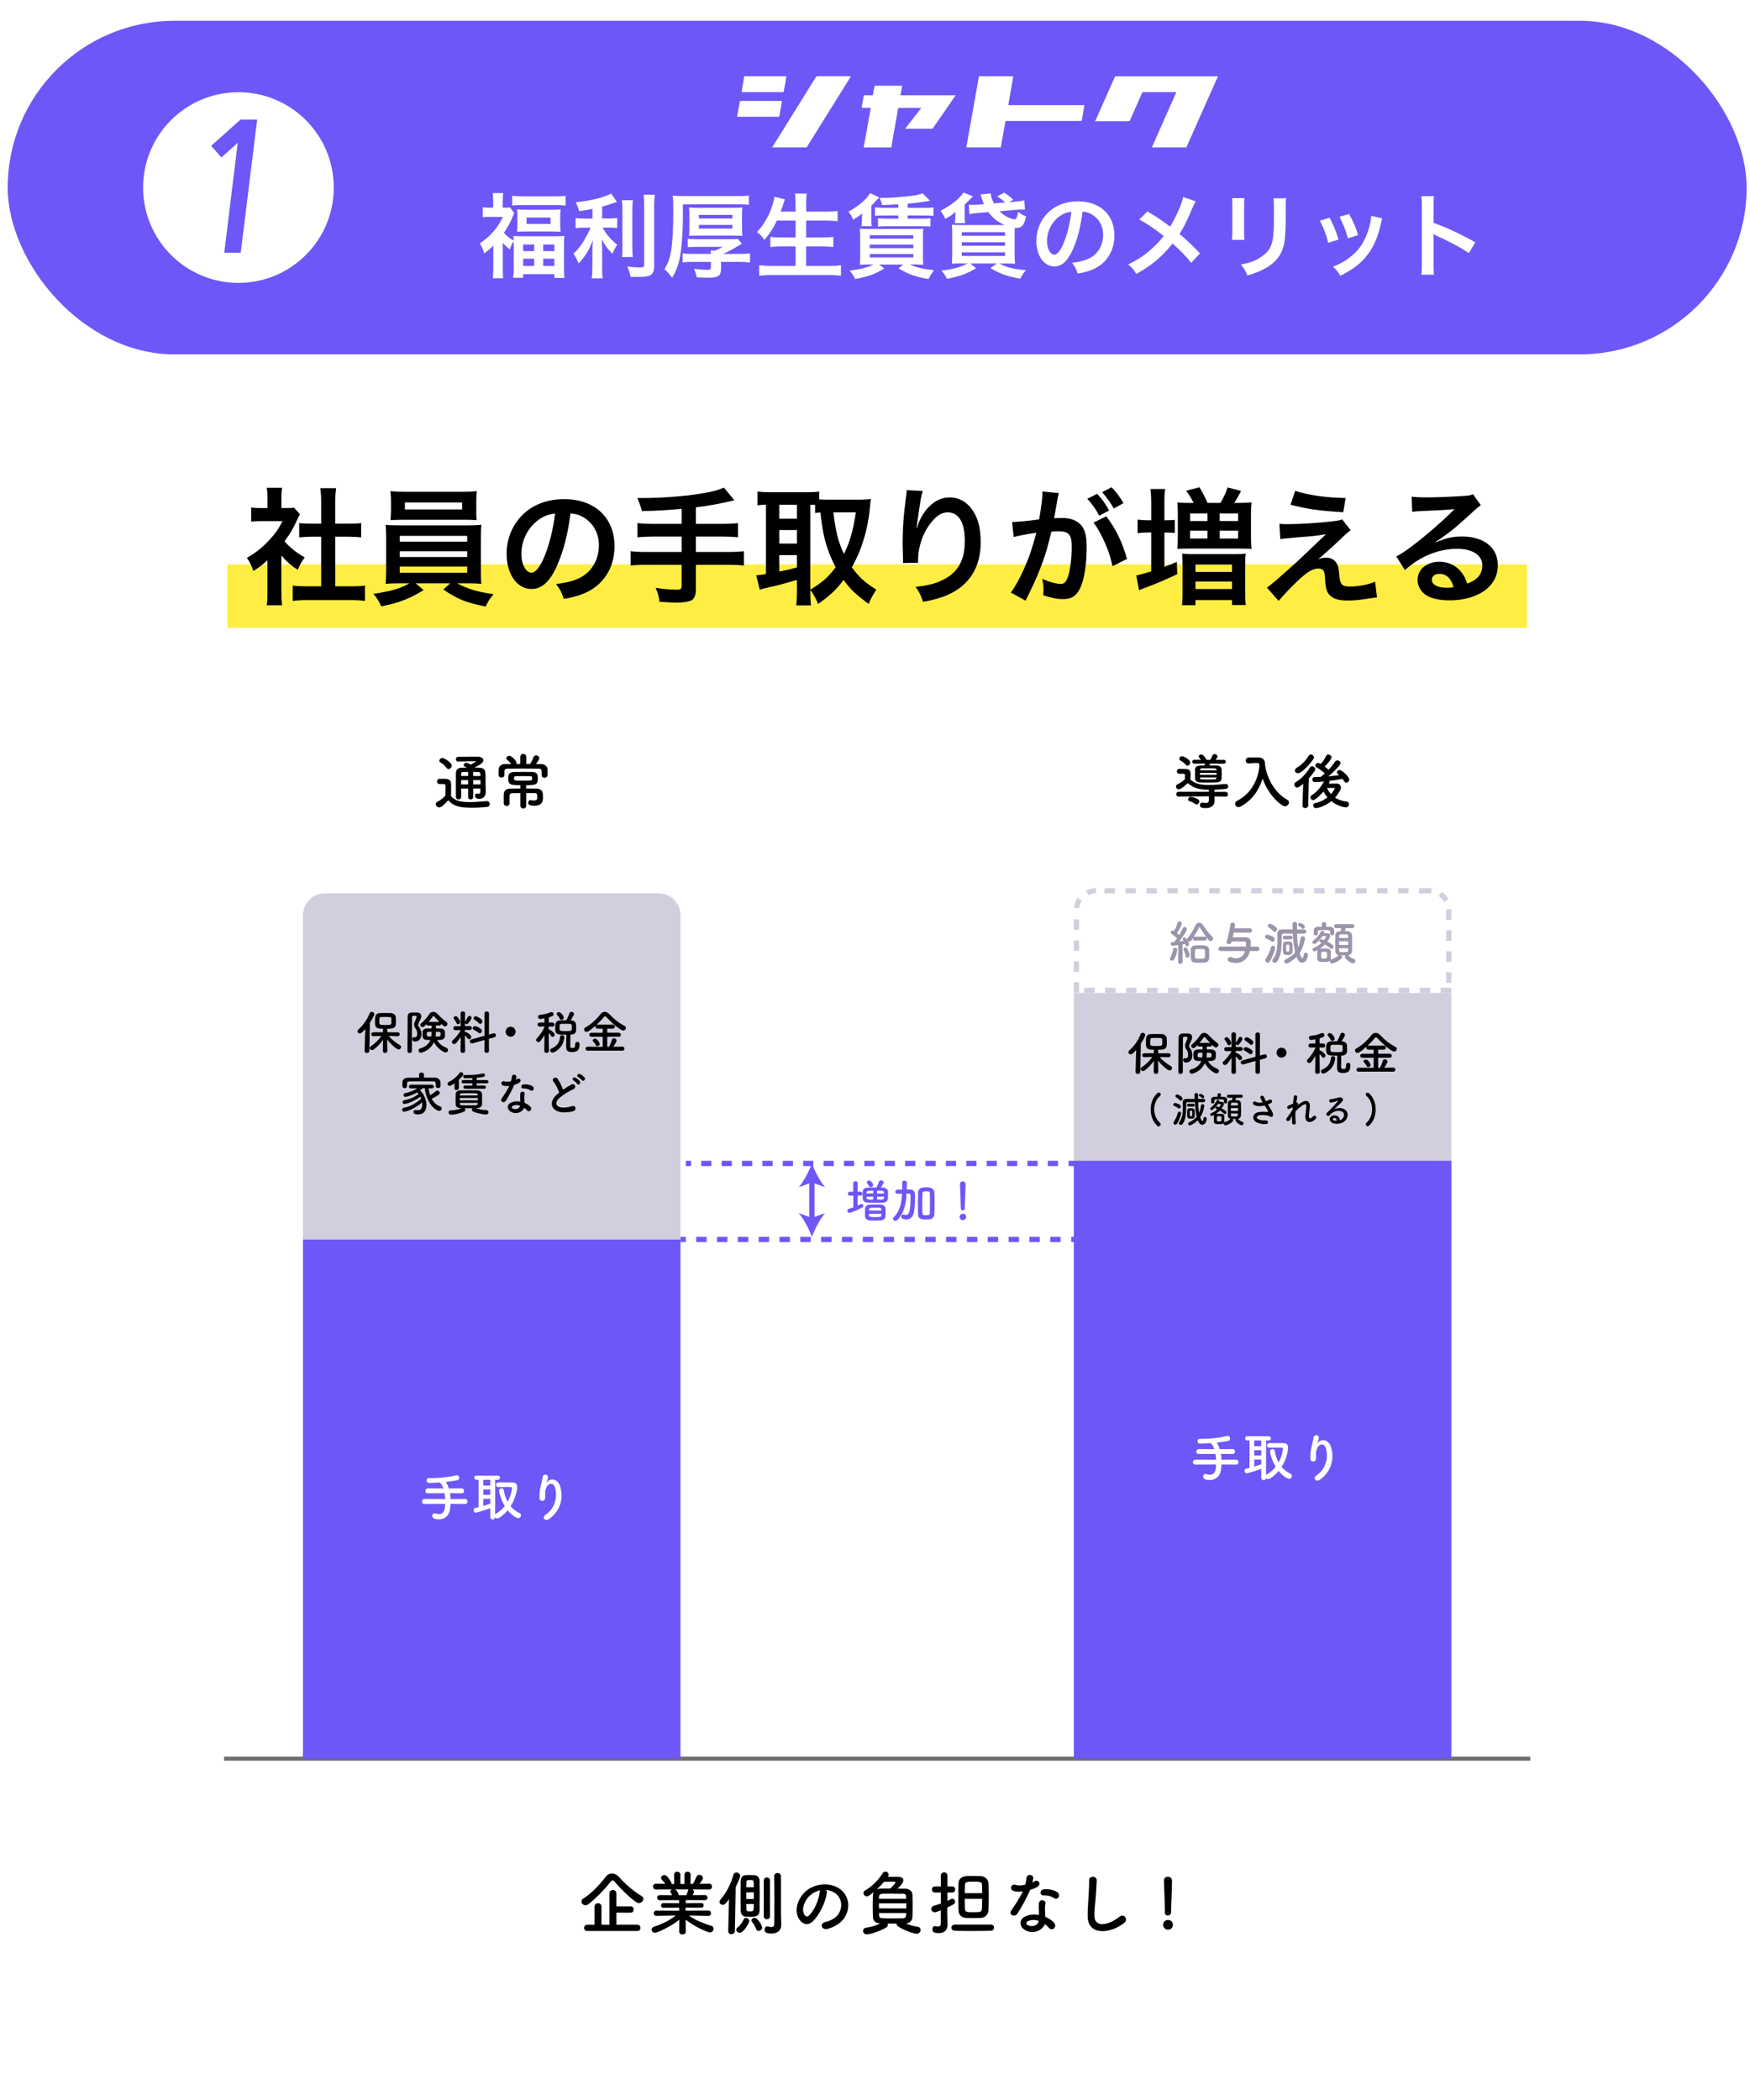 <?xml version="1.0" encoding="UTF-8"?>
<svg id="_レイヤー_2" data-name="レイヤー_2" xmlns="http://www.w3.org/2000/svg" viewBox="0 0 400 480">
  <defs>
    <style>
      .cls-1 {
        fill: #ffed43;
      }

      .cls-2 {
        fill: #fff;
      }

      .cls-3 {
        stroke: #6d6d6d;
        stroke-width: .93px;
      }

      .cls-3, .cls-4, .cls-5, .cls-6 {
        fill: none;
        stroke-miterlimit: 10;
      }

      .cls-7 {
        fill: #6e57f7;
      }

      .cls-4 {
        stroke-dasharray: 2.38 2.38;
      }

      .cls-4, .cls-5, .cls-6 {
        stroke: #6e57f7;
        stroke-width: 1.2px;
      }

      .cls-8 {
        fill: #9b94aa;
      }

      .cls-6 {
        stroke-dasharray: 2.33 2.33;
      }

      .cls-9 {
        fill: #d3cedd;
      }
    </style>
  </defs>
  <g id="_レイヤー_2-2" data-name="レイヤー_2">
    <g>
      <rect class="cls-2" width="400" height="480"/>
      <g>
        <rect class="cls-7" x="1.76" y="4.75" width="397.47" height="76.25" rx="38.13" ry="38.13"/>
        <g>
          <path class="cls-2" d="M112.76,56.14c-.71.71-1.07,1.01-2.08,1.78-.25-.86-.55-1.55-1.01-2.29,1.43-.97,2.33-1.76,3.34-2.98.8-.97,1.3-1.76,1.93-3.07h-2.92c-.63,0-1.13.02-1.68.08v-2.27c.5.06.94.08,1.57.08h.82v-1.72c0-.55-.04-1.13-.13-1.62h2.44c-.08.44-.13,1.05-.13,1.64v1.7h.63c.52,0,.82-.02,1.03-.06l.99,1.28c-.17.31-.31.65-.44.97-.46,1.15-1.11,2.35-1.95,3.55.55.65,1.3,1.26,2.23,1.76-.02-.44-.02-.63-.06-1.03.57.04,1.15.06,2.12.06h7.39c1.03,0,1.62-.02,2.14-.08-.06.57-.08,1.18-.08,2.16v5.29c0,.94.04,1.6.1,2.16h-2.31v-.86h-7.12v.82h-2.29c.08-.61.13-1.24.13-2.16v-5.23c0-.34,0-.52-.02-.94-.42.65-.61,1.03-.86,1.85-.78-.61-1.07-.88-1.62-1.49v5.84c0,1.03.02,1.68.1,2.23h-2.39c.08-.69.13-1.47.13-2.27v-5.19ZM117.08,44.78c.67.06,1.39.1,2.29.1h7.66c1.01,0,1.64-.02,2.25-.1v2.2c-.59-.08-1.13-.1-2.02-.1h-8.17c-.86,0-1.41.02-2.02.1v-2.2ZM118.26,49.48c0-.71-.02-1.11-.08-1.62.61.06,1.18.08,2.04.08h5.92c.82,0,1.39-.02,1.99-.08-.06.52-.08.88-.08,1.6v1.89c0,.76.02,1.11.08,1.64-.59-.06-1.07-.08-2.04-.08h-5.88c-.84,0-1.47.02-2.04.08.06-.5.08-.9.08-1.6v-1.91ZM119.58,57.4h2.52v-1.51h-2.52v1.51ZM119.58,60.78h2.52v-1.64h-2.52v1.64ZM120.36,51.18h5.48v-1.45h-5.48v1.45ZM124.16,57.4h2.54v-1.51h-2.54v1.51ZM124.16,60.78h2.54v-1.64h-2.54v1.64Z"/>
          <path class="cls-2" d="M135.44,47.74c-1.37.27-1.81.34-3.07.52-.17-.71-.38-1.22-.78-2.02,3.46-.36,6.78-1.18,8.08-2.02l1.36,1.93c-1.51.52-2.48.82-3.4,1.07v2.71h1.68c.76,0,1.28-.02,1.76-.1v2.29c-.53-.08-1.03-.1-1.81-.1h-1.53c.82,1.51,1.81,2.67,3.36,3.93-.42.57-.84,1.36-1.11,2.06-1.24-1.26-1.7-1.91-2.46-3.36.06.71.11,1.57.11,2.65v3.65c0,1.32.02,1.93.12,2.67h-2.5c.11-.78.15-1.47.15-2.67v-3.51c0-.84.04-1.81.11-2.52-.61,1.53-.9,2.12-1.43,2.96-.59.9-1.03,1.47-1.83,2.31-.42-.99-.74-1.57-1.18-2.2.9-.84,1.57-1.66,2.29-2.81.55-.88,1.36-2.44,1.64-3.15h-1.51c-.82,0-1.34.04-1.93.13v-2.33c.55.1,1.03.13,1.97.13h1.89v-2.2ZM144.67,45.76c-.11.69-.13,1.3-.13,2.54v7.94c0,1.34.02,1.87.1,2.5h-2.48c.08-.61.1-1.05.1-2.46v-7.98c0-1.22-.02-1.81-.13-2.54h2.52ZM149.67,44.5c-.1.84-.15,1.66-.15,2.86v13.5c0,1.11-.27,1.72-.94,2.08-.5.27-1.22.36-2.92.36-.52,0-.84,0-1.55-.04-.17-.94-.34-1.43-.71-2.33,1.2.13,2,.19,2.77.19.92,0,1.07-.08,1.07-.63v-13.12c0-1.05-.04-1.93-.13-2.86h2.56Z"/>
          <path class="cls-2" d="M156.1,48.56c0,4.72-.34,8.97-.88,11.15-.38,1.43-.8,2.46-1.6,3.8-.59-.86-1.09-1.43-1.74-1.97.8-1.36,1.2-2.44,1.51-4.16.32-1.85.5-5.02.5-8.99,0-2.1-.02-2.86-.12-3.67.84.06,1.68.1,2.77.1h12.07c1.2,0,2.02-.04,2.56-.13v2.12c-.63-.08-1.18-.1-2.48-.1h-12.6v1.85ZM162.5,58.05c-.02-.36-.02-.52-.06-.78h.97c.59-.21,1.26-.52,1.79-.84h-5.77c-1.13,0-1.64.02-2.23.08v-1.93c.69.08,1.26.1,2.18.1h7.37c1.07,0,1.45-.02,1.91-.06l.94,1.07q-.1.06-1.74,1.03c-.76.44-1.81.99-2.6,1.32h3.67c1.11,0,1.89-.04,2.5-.13v2.08c-.74-.08-1.6-.13-2.5-.13h-4.12v1.45c0,1.74-.54,2.16-2.86,2.16-.99,0-1.47-.02-2.71-.08-.15-.78-.23-1.03-.59-1.95.9.13,2.27.23,2.96.23s.88-.1.88-.55v-1.26h-4.05c-.92,0-1.72.04-2.41.13v-2.06c.57.06,1.34.1,2.46.1h4.01ZM157.57,49.27c0-.78-.02-1.28-.08-1.83.63.04,1.13.06,2.31.06h7.58c1.18,0,1.68-.02,2.31-.06-.06.48-.08.97-.08,1.81v2.81c0,.84.02,1.24.08,1.85-.65-.04-1.2-.06-2.33-.06h-7.54c-1.11,0-1.68.02-2.33.06.06-.57.08-1.01.08-1.83v-2.81ZM159.75,49.94h7.66v-.82h-7.66v.82ZM159.75,52.25h7.66v-.84h-7.66v.84Z"/>
          <path class="cls-2" d="M177.58,50.42c-.86,1.81-1.7,3.07-2.86,4.41-.54-.8-1.03-1.3-1.72-1.78,1.57-1.6,2.83-3.8,3.55-6.13.27-.9.38-1.34.46-1.95l2.39.59q-.04.17-.19.55c-.06.15-.06.17-.21.69-.1.31-.29.84-.57,1.57h3.42v-1.6c0-1.09-.04-1.74-.15-2.52h2.69c-.08.69-.13,1.39-.13,2.5v1.62h4.37c1.07,0,1.97-.04,2.83-.13v2.31c-.9-.08-1.76-.13-2.77-.13h-4.43v3.86h3.63c1.05,0,1.89-.04,2.58-.13v2.31c-.76-.08-1.6-.13-2.58-.13h-3.63v4.45h5.04c1.2,0,2.08-.04,2.92-.15v2.39c-.99-.1-1.74-.15-2.86-.15h-12.85c-1.09,0-2,.04-2.98.15v-2.39c.9.1,1.81.15,2.92.15h5.4v-4.45h-3.23c-.99,0-1.83.04-2.54.13v-2.31c.67.08,1.37.13,2.52.13h3.25v-3.86h-4.28Z"/>
          <path class="cls-2" d="M200.96,45.11q-.23.23-1.03,1.11c-.19.23-.42.46-.78.78v3.04c0,.84.02,1.24.1,1.66h-2.35c.08-.4.11-.69.11-1.32v-.61c0-.4.02-.65.08-1.03-.73.63-1.03.84-2.08,1.47-.34-.8-.55-1.15-1.11-1.83,2.27-1.2,4.18-2.81,4.96-4.24l2.1.97ZM198.65,60.46c-1.05,0-1.45.02-2.1.06.04-.31.06-1.07.06-1.68v-4.43q-.02-1.68-.06-2.16c.48.06.76.08,2.12.08h10.25c1.18,0,1.53-.02,2.1-.06-.04.5-.06,1.11-.06,2.04v4.24c0,.88.02,1.57.06,1.97q-.19-.02-.44-.02c-.48-.04-.78-.04-1.16-.04h-1.49c1.74.73,2.98,1.03,5.58,1.3-.71.94-.76,1.03-1.28,2.02-2.94-.5-4.41-1.01-6.85-2.41l1.03-.9h-5.46l1.18.9c-2.29,1.36-3.46,1.78-6.66,2.41-.42-.82-.63-1.18-1.28-1.93,2.42-.29,4.01-.69,5.48-1.39h-1.03ZM198.79,54.56h9.97v-.78h-9.97v.78ZM198.79,56.72h9.97v-.82h-9.97v.82ZM198.79,58.84h9.97v-.78h-9.97v.78ZM205.32,46.71q-1.97.1-3.72.17c-.12-.61-.27-1.03-.59-1.64h.8c1.66,0,4.72-.23,6.61-.48,1.18-.17,1.79-.31,2.46-.57l1.7,1.7c-1.2.23-3.63.55-5.12.67v.94h3.99c.92,0,1.34-.02,1.91-.1v1.93c-.5-.06-1.01-.08-1.91-.08h-3.99v.73h3.3c.88,0,1.51-.02,1.91-.08v1.89c-.59-.06-.99-.08-1.91-.08h-8.15c-.82,0-1.57.04-1.93.08v-1.89c.36.04,1.09.08,1.93.08h2.71v-.73h-3.4c-.86,0-1.47.02-1.93.08v-1.93c.4.06,1.18.1,1.93.1h3.4v-.8Z"/>
          <path class="cls-2" d="M218.22,51.01c.08-.36.13-.71.13-1.13v-.55c0-.23.04-.59.08-.9-.97.78-1.26.99-2.37,1.6-.31-.76-.63-1.26-1.11-1.85,2.39-1.18,4.54-2.9,5.23-4.18l2.18.86q-.12.15-.31.36t-.44.46c-.25.27-.69.69-1.11,1.05v3.02c0,.48.04.9.1,1.26h-2.37ZM231.87,46.1c1.05-.08,1.62-.15,2.25-.31l.15,2.12c-.32-.02-.44-.02-.69-.02-.46,0-.78.02-1.58.08l-3.55.31c.61.59,1.15.99,1.89,1.36.57.29,1.24.5,1.58.5.15,0,.29-.08.36-.21.17-.29.36-.92.46-1.53.67.55.96.73,1.8,1.07-.27,1.09-.46,1.64-.78,2.04-.32.38-.8.59-1.36.59-.06,0-.21,0-.46-.02-.02.5-.02.99-.02,1.6v4.35c0,.92.04,1.76.08,2.25-.44-.04-1.36-.06-2.2-.06h-1.43c1.93.97,3.21,1.28,6.13,1.53-.67.82-.82,1.03-1.3,1.95-3.11-.57-4.41-1.03-6.82-2.41l1.47-1.07h-6.09l1.36,1.09c-2.31,1.34-3.7,1.85-6.66,2.41-.48-.92-.61-1.11-1.28-1.87,2.81-.36,3.93-.65,6.05-1.64h-1.43c-.88,0-1.74.02-2.23.06.04-.44.08-1.26.08-2.1v-4.62c0-.99-.02-1.6-.06-2.18.61.06.99.06,2.12.06h9.93c-1.53-.65-2.73-1.6-3.72-2.94l-2.42.21q-1.3.1-1.91.25l-.17-2.14c.23.02.57.02.95.02.27,0,.61-.02,1.05-.04l1.47-.13c-.17-.38-.21-.52-.4-1.05-.08-.29-.11-.34-.21-.71q-.06-.23-.15-.46l2.33-.23c.04.65.25,1.34.71,2.27l2.58-.21c-.5-.48-1.07-.9-1.81-1.39l1.58-.84c1.07.69,1.36.92,2.08,1.6l-.95.57,1.2-.1ZM219.83,53.89h9.89v-.82h-9.89v.82ZM219.83,56.18h9.89v-.8h-9.89v.8ZM219.83,58.51h9.89v-.84h-9.89v.84Z"/>
          <path class="cls-2" d="M245.26,56.95c-1.2,2.71-2.54,3.95-4.26,3.95-2.39,0-4.12-2.44-4.12-5.82,0-2.31.82-4.47,2.31-6.11,1.76-1.93,4.24-2.94,7.22-2.94,5.04,0,8.31,3.07,8.31,7.79,0,3.63-1.89,6.53-5.1,7.83-1.01.42-1.83.63-3.3.88-.36-1.11-.61-1.57-1.28-2.46,1.93-.25,3.19-.59,4.18-1.15,1.83-1.01,2.92-3,2.92-5.25,0-2.02-.9-3.65-2.58-4.66-.65-.38-1.2-.55-2.12-.63-.4,3.3-1.13,6.19-2.18,8.57ZM242.18,49.44c-1.76,1.26-2.86,3.42-2.86,5.67,0,1.72.74,3.09,1.66,3.09.69,0,1.41-.88,2.16-2.69.8-1.89,1.49-4.72,1.74-7.1-1.09.13-1.85.42-2.71,1.03Z"/>
          <path class="cls-2" d="M273.3,46.02c-.23.4-.32.57-.74,1.51-1.32,3.13-2.14,4.72-2.96,5.94,1.76,1.49,2.86,2.52,4.68,4.45l-2.02,2.16c-1.09-1.43-2.35-2.73-4.26-4.43-.9,1.2-2,2.37-3.28,3.51-1.51,1.32-2.86,2.27-5,3.46-.57-1.01-.9-1.39-1.85-2.18,2.33-1.15,3.78-2.12,5.44-3.63,1.01-.9,1.85-1.81,2.67-2.86-1.68-1.39-3.7-2.75-5.56-3.78l1.85-1.85c1.53.9,2.44,1.49,3.46,2.23q1.57,1.13,1.74,1.24c1.34-2.2,2.69-5.25,2.96-6.76l2.86.99Z"/>
          <path class="cls-2" d="M284.45,45.3c-.08.59-.08.78-.08,1.89v5.79c0,1.05,0,1.32.08,1.85h-2.88c.06-.48.11-1.13.11-1.89v-5.77c0-1.07-.02-1.34-.08-1.89l2.86.02ZM293.98,45.32c-.08.52-.1.76-.1,1.95v2.83c-.02,3.28-.17,5.04-.55,6.36-.61,2.1-1.95,3.67-4.14,4.89-1.11.63-2.16,1.05-4.09,1.62-.38-1.03-.59-1.39-1.47-2.5,2.06-.4,3.28-.84,4.54-1.68,1.97-1.3,2.67-2.58,2.9-5.35.08-.9.11-1.83.11-3.51v-2.62c0-1.07-.02-1.51-.11-1.99h2.92Z"/>
          <path class="cls-2" d="M303.9,49.77c.88,1.62,1.3,2.62,2.06,4.98l-2.37.76c-.54-2.12-.96-3.23-1.91-5.08l2.23-.65ZM315.95,49.92c-.13.31-.17.42-.29,1.07-.61,2.86-1.55,5.17-2.9,6.99-1.55,2.12-3.3,3.49-6.4,5.06-.54-.92-.8-1.24-1.68-2.08,1.47-.57,2.33-1.03,3.57-1.93,2.46-1.78,3.86-3.93,4.77-7.29.27-1.03.38-1.76.38-2.41l2.56.59ZM308.37,48.91c1.11,2.08,1.51,3,2.04,4.83l-2.33.73c-.4-1.6-1.03-3.21-1.91-4.93l2.2-.63Z"/>
          <path class="cls-2" d="M324.88,62.79c.1-.67.12-1.24.12-2.35v-13.46c0-1.03-.04-1.57-.12-2.14h2.88c-.08.63-.08.9-.08,2.2v3.91c2.88,1.01,6.17,2.54,9.53,4.43l-1.47,2.48c-1.74-1.2-3.93-2.39-7.43-4.01-.48-.23-.55-.25-.71-.36.06.59.08.84.08,1.43v5.54c0,1.09.02,1.64.08,2.33h-2.88Z"/>
        </g>
        <rect class="cls-1" x="51.97" y="129" width="297.06" height="14.5"/>
        <g>
          <path d="M64.33,135.39c0,1.36.03,2.09.14,2.96h-3.51c.15-.87.17-1.65.17-3.02v-7.28c-1.13,1.04-1.74,1.51-3.22,2.47-.35-1.1-.87-2.15-1.48-3.02,2.03-1.16,3.42-2.26,4.99-3.92,1.36-1.42,2.21-2.61,3.16-4.47h-4.73c-1.04,0-1.65.03-2.44.12v-3.22c.73.09,1.33.12,2.29.12h1.45v-2.44c0-.75-.06-1.54-.17-2.2h3.51c-.12.67-.17,1.31-.17,2.26v2.38h1.19c.9,0,1.3-.03,1.68-.09l1.39,1.51c-.26.44-.43.73-.64,1.22-.96,2.09-1.51,3.05-2.9,4.96,1.36,1.54,2.7,2.58,4.61,3.68-.7.93-1.13,1.74-1.6,2.84-1.51-.99-2.49-1.83-3.74-3.28v8.41ZM76.63,134.02h3.48c1.45,0,2.41-.06,3.31-.17v3.51c-1.01-.15-2.15-.2-3.31-.2h-9.92c-1.16,0-2.26.06-3.28.2v-3.51c.93.12,1.94.17,3.34.17h3.16v-11.34h-2.18c-.99,0-1.91.06-2.84.15v-3.28c.84.12,1.6.15,2.84.15h2.18v-5.1c0-1.19-.06-1.89-.2-3.02h3.63c-.17,1.16-.2,1.77-.2,3.02v5.1h3.07c1.31,0,2.03-.03,2.84-.15v3.28c-.93-.09-1.83-.15-2.84-.15h-3.07v11.34Z"/>
          <path d="M91.36,133.33c-1.45,0-2.29.03-3.22.12.06-.73.12-1.6.12-3.05v-7.34c0-1.48-.03-2.23-.12-3.1.87.09,1.86.12,3.22.12h15.43c1.42,0,2.23-.03,3.25-.12-.09.78-.12,1.48-.12,3.1v7.34c0,1.13.03,1.77.03,1.89,0,.55,0,.64.09,1.16-.9-.09-1.8-.12-3.25-.12h-2.32c2.46,1.31,4.93,2.03,8.35,2.47-1.04,1.31-1.39,1.83-1.8,2.84-4.5-.9-6.32-1.62-9.69-3.89l1.57-1.42h-7.89l1.83,1.54c-2.03,1.25-3.34,1.89-5.28,2.58-1.16.41-2.06.64-4.44,1.16-.49-1.19-.96-1.94-1.77-2.87,4.15-.64,6.15-1.22,8.24-2.41h-2.23ZM108.85,116.71c0,.87.03,1.51.09,2.18-.87-.06-1.86-.09-3.13-.09h-13.37c-1.31,0-2.32.03-3.19.09.06-.73.12-1.39.12-2.18v-2.23c0-.87-.03-1.36-.14-2.23,1.01.12,1.74.15,3.31.15h13.17c1.57,0,2.26-.03,3.28-.15-.09.78-.12,1.31-.12,2.23v2.23ZM91.36,123.81h15.43v-1.33h-15.43v1.33ZM91.36,127.32h15.43v-1.33h-15.43v1.33ZM91.36,130.92h15.43v-1.42h-15.43v1.42ZM92.55,114.85v1.6h13.08v-1.6h-13.08Z"/>
          <path d="M127.38,129.18c-1.65,3.74-3.51,5.45-5.89,5.45-3.31,0-5.69-3.36-5.69-8.04,0-3.19,1.13-6.18,3.19-8.44,2.44-2.67,5.86-4.06,9.98-4.06,6.96,0,11.49,4.23,11.49,10.76,0,5.02-2.61,9.02-7.05,10.82-1.39.58-2.52.87-4.55,1.22-.49-1.54-.84-2.18-1.77-3.39,2.67-.35,4.41-.81,5.77-1.6,2.52-1.39,4.03-4.15,4.03-7.25,0-2.78-1.25-5.05-3.57-6.44-.9-.52-1.65-.75-2.93-.87-.55,4.55-1.57,8.56-3.02,11.83ZM123.12,118.8c-2.44,1.74-3.95,4.73-3.95,7.83,0,2.38,1.02,4.26,2.29,4.26.96,0,1.94-1.22,2.99-3.71,1.1-2.61,2.06-6.53,2.41-9.8-1.51.17-2.55.58-3.74,1.42Z"/>
          <path d="M155.8,116.3c-3.8.35-5.25.44-9.05.52q-.32-1.19-1.07-2.99h1.42c4.15,0,9.51-.41,13-.99,2.76-.46,3.8-.73,5.37-1.39l2.38,2.9c-2.5.64-6.44,1.36-8.79,1.62v3.77h6c1.65,0,2.67-.06,3.63-.17v3.25c-.99-.12-2.09-.17-3.57-.17h-6.06v3.51h7.43c1.62,0,2.58-.06,3.54-.17v3.28c-1.02-.12-1.97-.17-3.54-.17h-7.43v5.69c0,1.28-.41,2.18-1.13,2.49-.67.29-1.91.46-3.25.46-.87,0-2.29-.06-3.95-.2-.15-1.28-.32-1.94-.87-3.16,2.09.29,3.65.41,4.84.41.84,0,1.1-.2,1.1-.9v-4.79h-8.09c-1.6,0-2.55.06-3.57.17v-3.28c.96.12,1.92.17,3.57.17h8.09v-3.51h-6.47c-1.28,0-2.64.06-3.63.17v-3.25c.96.12,1.94.17,3.6.17h6.5v-3.45Z"/>
          <path d="M185.21,135.24c0,1.51.06,2.41.17,3.13h-3.39c.12-.93.17-1.97.17-3.13v-2.7c-2.9.87-4.87,1.39-6.18,1.65-1.1.23-1.88.44-2.32.61l-.81-3.31c.67-.03,1.16-.09,2.23-.29v-15.84c-.99.03-1.3.06-1.94.12v-3.13c.81.09,1.62.15,2.61.15h8.85c1.16,0,1.8-.03,2.64-.15v1.8c.52.03,1.13.06,1.86.06h7.6c.78,0,1.6-.06,2.35-.15-.06.38-.12.96-.2,1.83-.43,4.96-1.88,9.83-4.15,13.78,1.62,2.23,2.96,3.45,5.6,5.11-.75,1.13-1.36,2.23-1.74,3.25-2.93-2.12-4.12-3.25-5.74-5.48-1.71,2.29-3.07,3.54-5.83,5.51-.52-1.33-.96-2.12-1.77-3.22v.41ZM178.13,118.56h4.03v-3.19h-4.03v3.19ZM178.13,124.25h4.03v-3.1h-4.03v3.1ZM178.13,130.63c1.92-.38,2.12-.41,4.03-.93v-2.81h-4.03v3.74ZM185.21,134.78c2.81-1.71,4-2.78,5.8-5.11-.96-1.8-1.59-3.36-2.15-5.19-.64-2.15-.93-3.68-1.33-7.34-.55.03-.75.06-1.22.12v-1.86c-.29-.03-.46-.03-1.1-.03v19.41ZM190.49,117.11c.58,4.73,1.1,6.67,2.41,9.51,1.33-2.64,2.06-5.22,2.73-9.51h-5.13Z"/>
          <path d="M210.93,112.24c-.35.99-.49,1.74-1.04,5.6-.2,1.22-.32,2.2-.38,2.9h.09q.06-.17.17-.64c.29-1.02,1.04-2.44,1.83-3.45,1.59-1.97,3.39-2.96,5.51-2.96,1.97,0,3.71.93,4.96,2.61,1.45,1.94,2.09,4.29,2.09,7.72,0,5.6-2.61,9.78-7.48,11.92-1.48.67-3.51,1.25-5.69,1.62-.58-1.65-.9-2.29-1.71-3.42,2.9-.32,4.58-.75,6.35-1.65,3.37-1.71,4.9-4.47,4.9-8.88,0-4.18-1.39-6.5-3.89-6.5-1.1,0-2.12.49-3.13,1.54-2.26,2.35-3.66,5.92-3.66,9.37v.61l-3.48.06c.03-.17.03-.32.03-.38v-.55c-.03-.84-.09-2.99-.09-3.57,0-2.35.17-5.57.41-7.57l.44-3.6c.06-.49.09-.61.09-.99l3.68.2Z"/>
          <path d="M242.02,112.71c-.09.29-.17.61-.23.9-.06.41-.09.55-.17.99q-.09.64-.49,2.81c-.12.64-.12.67-.2,1.04.84-.03,1.25-.06,1.8-.06,1.91,0,3.34.52,4.29,1.54.99,1.1,1.36,2.49,1.36,5.13,0,4.99-.84,8.96-2.23,10.56-.81.96-1.68,1.31-3.22,1.31-1.33,0-2.52-.23-4.47-.87.03-.55.06-.99.06-1.28,0-.75-.06-1.33-.29-2.47,1.57.7,3.22,1.16,4.24,1.16.84,0,1.3-.55,1.74-1.97.46-1.51.75-4.15.75-6.61,0-2.67-.67-3.45-2.96-3.45-.58,0-1.01.03-1.68.09-.87,3.54-1.13,4.38-1.77,6.29-1.02,2.87-1.8,4.73-3.48,8.15q-.14.26-.43.84c-.09.17-.09.23-.23.49l-3.36-1.86c.87-1.13,2.03-3.22,3.02-5.45,1.25-2.84,1.65-4.03,2.81-8.21-1.48.17-4.24.7-5.19.96l-.35-3.42c1.07,0,4.58-.35,6.18-.61.52-3.1.75-4.9.75-5.86v-.52l3.77.38ZM250.78,112.88c1.16,1.25,1.83,2.15,2.73,3.8l-2.26,1.19c-.78-1.48-1.68-2.76-2.73-3.86l2.26-1.13ZM252.87,118.01c2.23,2.96,3.63,5.86,4.73,9.75l-3.31,1.65c-.55-2.47-1.19-4.26-2.29-6.53-.87-1.71-1.31-2.47-2.06-3.42l2.93-1.45ZM254.58,116.24c-.75-1.36-1.62-2.58-2.67-3.74l2.17-1.13c1.13,1.19,1.92,2.23,2.7,3.63l-2.21,1.25Z"/>
          <path d="M263.13,115c0-1.42-.06-2.32-.17-3.22h3.36c-.14.9-.17,1.68-.17,3.22v3.92h.32c.96,0,1.51-.03,2.06-.09v2.99c-.7-.06-1.36-.09-2.03-.09h-.35v7.83c1.28-.46,1.6-.58,2.84-1.13l.09,2.81c-2.58,1.22-4.32,1.97-7.37,3.13-.49.17-.99.38-1.36.55l-.64-3.39q.7-.09,3.42-.93v-8.88h-.73c-.84,0-1.59.06-2.38.15v-3.1c.72.09,1.51.15,2.41.15h.7v-3.92ZM272.82,114.94c-.55-1.1-.93-1.71-1.71-2.78l3.05-.78c.7,1.13,1.36,2.44,1.86,3.57h2.93c.67-1.07,1.07-1.94,1.65-3.54l3.08.81c-.7,1.31-1.04,1.94-1.57,2.73h1.25c1.07,0,2-.03,2.7-.12-.09.75-.12,1.51-.12,2.67v5.31c0,1.19.03,1.94.12,2.67-.72-.06-1.36-.09-2.67-.09h-11.69c-1.33,0-1.97.03-2.58.09.06-.73.09-1.33.09-2.61v-5.42c0-1.22-.03-1.62-.09-2.61.7.09,1.54.12,2.58.12h1.13ZM270.29,128.77c0-1.16-.03-1.6-.09-2.23.7.09,1.45.12,2.64.12h9.25c1.25,0,2-.03,2.64-.12-.09.7-.12,1.33-.12,2.47v6.35c0,1.45.03,2.15.15,2.93h-3.16v-1.13h-8.35v1.16h-3.1c.12-.78.15-1.45.15-2.96v-6.58ZM272.03,119.09h3.97v-1.74h-3.97v1.74ZM272.03,123.09h3.97v-1.8h-3.97v1.8ZM273.25,130.72h8.35v-1.68h-8.35v1.68ZM273.25,134.63h8.35v-1.71h-8.35v1.71ZM278.79,119.09h4.21v-1.74h-4.21v1.74ZM278.79,123.09h4.21v-1.8h-4.21v1.8Z"/>
          <path d="M292.45,119.72c.78.09,1.07.09,1.71.09,2.81,0,6.67-.23,10.3-.64,1.3-.15,1.83-.23,2.32-.46l1.94,2.49c-.55.38-1.16.9-2.47,2.18-1.57,1.51-4.06,3.74-4.96,4.44.73-.26,1.1-.35,1.77-.35,1.1,0,1.86.38,2.41,1.22.41.64.52,1.04.64,2.67.2,2.29.58,2.7,2.49,2.7s4.21-.44,5.71-1.1l.43,3.6c-.49.03-.67.06-2.55.35-1.77.26-2.81.35-4.06.35-2.06,0-3.22-.32-4.06-1.1-.81-.75-1.04-1.45-1.19-3.74-.06-1.1-.12-1.51-.29-1.86-.2-.38-.67-.61-1.22-.61-1.36,0-2.67.81-5.02,3.07-1.48,1.42-3.05,3.1-4.09,4.32l-2.67-3.02q1.28-.87,6.73-5.8c.67-.61,1.19-1.1,3.37-3.19.78-.75,1.91-1.83,3.39-3.22-1.65.26-2.41.38-3.77.49q-.41.03-2.93.23-.55.06-1.51.15c-1.07.09-1.28.12-2.23.23l-.2-3.48ZM296.04,112.21c3.28,1.02,7.05,1.54,11.54,1.62l-.55,3.25c-5.77-.35-8.03-.7-12.04-1.71l1.04-3.16Z"/>
          <path d="M328.12,123.96c2.64-1.04,3.92-1.33,6.09-1.33,4.96,0,8.15,2.55,8.15,6.53,0,2.76-1.36,4.96-3.95,6.41-1.89,1.07-4.35,1.65-7.02,1.65-2.44,0-4.47-.46-5.63-1.33-1.1-.81-1.74-2.03-1.74-3.34,0-2.41,2.09-4.15,4.99-4.15,2.03,0,3.8.84,5.02,2.38.58.73.9,1.36,1.33,2.61,2.41-.9,3.45-2.15,3.45-4.21,0-2.26-2.23-3.74-5.74-3.74-4.24,0-8.47,1.71-11.95,4.87l-1.97-3.13c1.02-.49,2.18-1.28,4.09-2.73,2.7-2.06,6.47-5.31,8.67-7.54.06-.06.35-.35.52-.52l-.03-.03c-1.1.15-2.96.26-8.21.49-.64.03-.84.06-1.39.15l-.15-3.48c.99.12,1.83.17,3.42.17,2.47,0,6-.15,8.82-.35,1.02-.09,1.33-.15,1.8-.38l1.8,2.55c-.49.26-.7.44-1.51,1.19-1.45,1.33-3.57,3.22-4.55,4.06-.52.44-2.61,2-3.19,2.38q-.73.49-1.19.75l.06.06ZM328.99,131.18c-1.04,0-1.71.52-1.71,1.33,0,1.16,1.31,1.83,3.45,1.83.55,0,.7,0,1.51-.12-.52-2-1.62-3.05-3.25-3.05Z"/>
        </g>
        <g>
          <circle class="cls-2" cx="54.5" cy="42.87" r="21.79"/>
          <path class="cls-7" d="M58.78,27.33l-.19,1.56-3.57,28.88h-3.76l3.08-25.12-3.72,3.34-2.36-2.66,6.73-6h3.8Z"/>
        </g>
        <g>
          <path class="cls-2" d="M263.29,33.68c.87-1.96,1.74-3.93,2.61-5.89.96-2.17,1.93-4.34,2.89-6.51.03-.06.05-.12.08-.21-.1,0-.17-.01-.24-.01-2.42,0-4.85,0-7.27,0-.18,0-.26.06-.32.21-.9,2.04-1.82,4.08-2.71,6.12-.1.24-.23.32-.49.32-2.41-.01-4.82,0-7.23,0h-.27c.02-.06.02-.1.04-.14,1.47-3.31,2.95-6.62,4.42-9.94.07-.16.17-.19.32-.19,2.36,0,4.71,0,7.07,0,5.29,0,10.57,0,15.86,0,.1,0,.19,0,.33,0-.04.11-.06.18-.1.25-1.5,3.37-3,6.74-4.5,10.11-.84,1.89-1.68,3.79-2.52,5.68-.03.07-.04.14-.06.21h-7.9Z"/>
          <path class="cls-2" d="M220.85,33.68c.07-.36.16-.72.22-1.09.26-1.46.52-2.93.78-4.39.27-1.53.54-3.07.81-4.6.25-1.44.51-2.89.77-4.33.09-.52.18-1.03.27-1.55.05-.29.04-.29.33-.29,2.43,0,4.86,0,7.29,0,.29,0,.3,0,.24.3-.32,1.81-.63,3.62-.95,5.43-.04.23-.08.46-.12.69-.02.13.02.18.15.18.08,0,.15,0,.23,0,5.56,0,11.12,0,16.69,0,.31,0,.31,0,.26.3-.18,1.04-.37,2.07-.54,3.11-.03.18-.13.21-.29.21-5.6,0-11.21,0-16.81,0-.37,0-.33-.08-.41.34-.33,1.83-.66,3.66-.98,5.49-.01.07-.02.14-.03.2h-7.9Z"/>
          <path class="cls-2" d="M197.41,33.68c.14-.79.29-1.57.43-2.36.27-1.51.54-3.02.81-4.53.12-.65.24-1.3.35-1.95,0-.05,0-.1,0-.18-.1,0-.19,0-.29,0-.52,0-1.04,0-1.56,0-.12,0-.2-.02-.18-.17.15-.83.3-1.67.43-2.5.03-.18.1-.21.26-.21.54,0,1.08,0,1.62,0,.17,0,.25-.04.28-.22.09-.59.21-1.18.31-1.77.03-.16.09-.2.25-.2,1.96,0,3.92,0,5.88,0,.17,0,.21.04.17.21-.12.59-.21,1.19-.32,1.79-.03.15.03.19.15.19.08,0,.15,0,.23,0,3.96,0,7.92,0,11.89,0,.09,0,.17,0,.31,0-.2.3-.38.55-.55.8-1.53,2.23-3.07,4.45-4.6,6.68-.07.1-.14.17-.28.17-1.99,0-3.99,0-5.98,0-.03,0-.07,0-.13,0,1.23-1.58,2.44-3.15,3.68-4.75-.12,0-.19-.01-.26-.01-1.59,0-3.19,0-4.78,0-.21,0-.25.09-.28.26-.4,2.28-.8,4.56-1.19,6.84-.11.64-.22,1.29-.33,1.93h-6.32Z"/>
          <path class="cls-2" d="M176.5,33.68c.5-.8,1.01-1.6,1.51-2.41,2.83-4.55,5.66-9.11,8.49-13.67.08-.13.16-.18.31-.18,2.49,0,4.97,0,7.46,0,.06,0,.12,0,.21.02-.05.09-.08.15-.12.22-2.4,3.86-4.81,7.72-7.22,11.58-.88,1.42-1.77,2.84-2.65,4.26-.04.06-.06.12-.09.18h-7.9Z"/>
          <path class="cls-2" d="M179.75,17.43c-.06.33-.11.64-.16.94-.15.83-.3,1.65-.44,2.48-.03.15-.09.21-.24.21-3.07,0-6.14,0-9.2,0-.16,0-.21-.02-.18-.21.19-1.08.37-2.16.55-3.24.02-.13.07-.19.2-.18.04,0,.08,0,.12,0,3.03,0,6.07,0,9.1,0,.07,0,.14,0,.25,0Z"/>
          <path class="cls-2" d="M173.29,26.69c-1.52,0-3.05,0-4.57,0-.17,0-.24-.02-.2-.23.2-1.04.38-2.09.56-3.13.03-.18.09-.26.3-.26,3.03,0,6.07,0,9.1,0,.27,0,.27,0,.22.26-.18,1.04-.37,2.09-.55,3.13-.03.16-.08.23-.26.23-1.53,0-3.06,0-4.59,0Z"/>
        </g>
        <line class="cls-3" x1="51.22" y1="401.98" x2="349.78" y2="401.98"/>
        <g>
          <path d="M146.03,434.99c-.18,0-.37-.05-.56-.18-1.47-.99-3.58-3.04-4.99-4.71-.18-.21-.32-.3-.46-.3-.16,0-.29.1-.45.3-1.28,1.7-3.49,3.91-5.01,5.09-.26.21-.51.29-.75.29-.51,0-.9-.42-.9-.85,0-.26.13-.51.45-.7,1.76-1.07,3.89-3.33,5.07-4.93.38-.51.91-.78,1.46-.78s1.1.26,1.57.78c1.52,1.7,3.33,3.27,5.22,4.4.26.16.37.38.37.61,0,.48-.46.98-1.01.98ZM134.27,441.38c-.51,0-.77-.37-.77-.72s.26-.72.77-.72h1.63v-4.15c0-.51.4-.77.8-.77s.78.26.78.77v4.15h1.81v-7.16c0-.53.4-.78.8-.78s.8.26.8.78v2.96h3.27c.46,0,.69.37.69.72s-.22.72-.69.72h-3.27v2.75h4.8c.46,0,.7.37.7.74s-.24.7-.7.7h-11.43Z"/>
          <path d="M161.95,437.92l-4.03-.08h-.48c1.66,1.18,3.34,1.76,5.17,2.37.35.11.5.37.5.62,0,.42-.35.88-.85.88-.32,0-3.11-1.04-5.54-2.93l.03,2.75v.02c0,.4-.38.61-.75.61s-.75-.19-.75-.61v-.02l.03-2.74c-1.99,1.6-5.03,2.98-5.54,2.98-.48,0-.82-.35-.82-.72,0-.26.18-.5.56-.64,1.95-.67,3.44-1.38,4.98-2.58h-.53l-3.89.08h-.02c-.4,0-.59-.29-.59-.59s.21-.61.61-.61l5.23.03-.02-.7-3.62.02c-.35,0-.54-.27-.54-.54,0-.26.19-.53.54-.53l3.6.02v-.69l-4.42.02c-.4,0-.61-.29-.61-.59,0-.29.21-.58.61-.58l2.8.02c-.1-.24-.21-.48-.32-.66-.06-.08-.08-.16-.08-.24,0-.19.18-.35.4-.42l-3.67.02c-.45,0-.67-.34-.67-.67s.22-.66.66-.66h.02l2.1.03c-.22-.37-.53-.71-.83-1.02-.1-.11-.14-.22-.14-.34,0-.34.42-.64.8-.64.13,0,.26.02.37.1.29.19,1.14,1.28,1.3,1.92l.56.02-.02-2.13v-.02c0-.45.35-.66.7-.66s.72.22.72.67v2.13h.93v-2.13c0-.45.35-.67.72-.67s.7.22.7.66v.02l-.03,2.13.54-.02c.32-.48.61-1.12.8-1.6.13-.34.4-.48.67-.48.42,0,.83.32.83.72,0,.05,0,.37-.77,1.34l2.18-.03h.02c.43,0,.64.32.64.66s-.21.67-.66.67l-3.86-.02c.22.11.4.29.4.53,0,.18-.24.69-.29.78l2.79-.02c.4,0,.59.29.59.59,0,.29-.19.58-.59.58l-4.39-.02v.69l3.57-.02c.37,0,.54.27.54.54,0,.26-.18.53-.54.53l-3.59-.02-.02.7,5.23-.03c.4,0,.61.3.59.61.02.3-.19.59-.58.59h-.02ZM154.3,431.87c.16.08.66.46.82,1.26l.02.05h1.76c.13-.29.29-.72.34-1.04.02-.13.08-.21.16-.27h-3.09Z"/>
          <path d="M166.45,441.41l.18-7.33c-.58.82-.94,1.31-1.44,1.31-.4,0-.72-.3-.72-.69,0-.16.06-.34.21-.51,1.36-1.6,2.3-3.39,2.96-5.65.11-.37.4-.53.69-.53.42,0,.86.3.86.75,0,.42-.99,2.51-1.04,2.62l-.18,10.02c-.02.46-.4.7-.78.7s-.74-.22-.74-.69v-.02ZM168.3,441.09c0-.18.08-.35.27-.51.64-.53,1.09-1.12,1.42-1.87.11-.24.3-.34.51-.34.37,0,.77.32.77.74s-1.31,2.67-2.18,2.67c-.42,0-.8-.32-.8-.69ZM171.38,438.13c-.34,0-.66-.02-.93-.03-.72-.06-1.15-.62-1.15-1.42-.02-1.1-.02-2.61-.02-4.02,0-1.02,0-2,.02-2.72.02-.75.38-1.3,1.12-1.34.24-.02.53-.02.83-.02.42,0,.85,0,1.14.02.7.03,1.22.56,1.23,1.28.02.88.03,1.98.03,3.09,0,1.34-.02,2.71-.03,3.71-.03,1.36-1.01,1.46-2.24,1.46ZM172.29,431.37c0-1.62,0-1.65-.85-1.65-.62,0-.82.05-.82.48,0,.32-.03.72-.03,1.17h1.7ZM172.3,432.54h-1.71v1.52h1.71v-1.52ZM170.59,435.21c0,.45.03.86.03,1.2,0,.38.1.48.82.48.8,0,.86-.02.86-1.68h-1.71ZM172.83,440.94c-.22-.59-.59-1.23-.94-1.65-.1-.11-.14-.24-.14-.35,0-.32.35-.59.7-.59.75,0,1.75,1.78,1.75,2.19,0,.46-.43.82-.82.82-.22,0-.43-.11-.54-.42ZM174.58,429.83c0-.46.35-.7.71-.7s.7.24.7.7v8.24c0,.42-.35.62-.7.62s-.71-.21-.71-.62v-8.24ZM178.51,437.66c0,.26.05,1.71.06,2.27v.06c0,1.01-.59,1.95-2.21,1.95-1.17,0-1.6-.22-1.6-.88,0-.37.22-.74.62-.74.05,0,.1,0,.14.02.29.06.58.13.8.13.4,0,.66-.19.66-.9,0,0,.03-2.48.03-5.23,0-1.94-.02-4-.06-5.46v-.03c0-.48.38-.74.77-.74s.78.26.78.77v8.77Z"/>
          <path d="M188.98,432.72c-.26,2.03-1.7,5.06-3.23,6.48-1.23,1.14-2.58.51-3.28-.86-1.01-1.99.06-4.96,2.21-6.45,1.97-1.36,4.9-1.58,6.92-.37,2.48,1.49,2.88,4.43,1.49,6.72-.75,1.23-2.32,2.23-3.91,2.64-1.41.37-1.91-1.25-.53-1.57,1.22-.27,2.45-.96,2.98-1.79,1.14-1.79.7-3.89-.88-4.9-.62-.4-1.3-.59-1.98-.64.18.16.27.42.22.74ZM185.42,433.02c-1.49,1.15-2.29,3.28-1.62,4.51.24.46.66.7,1.06.35,1.2-1.06,2.32-3.6,2.48-5.33.02-.19.06-.37.14-.5-.74.16-1.46.5-2.06.96Z"/>
          <path d="M202.94,428.99h2.02c.56,0,1.52,0,1.52.77,0,.66-.75,1.38-1.33,1.92.61,0,1.22.02,1.86.03.93.02,1.5.66,1.54,1.28.03.78.05,1.68.05,2.58s-.02,1.79-.05,2.61c-.03.72-.54,1.39-1.47,1.47.9.4,1.86.66,2.64.75.48.05.69.38.69.74,0,.42-.32.86-.88.86-.67,0-2.87-.77-4.27-1.68-.22-.16-.32-.35-.32-.56v-.08c-.69,0-1.38,0-2.05-.02.03.1.05.19.05.29,0,.21-.08.42-.3.56-1.34.88-3.75,1.63-4.5,1.63-.58,0-.86-.38-.86-.77s.26-.74.8-.78c.91-.1,2.1-.42,3.1-.96-1.1-.03-1.62-.62-1.65-1.44-.03-.72-.05-1.57-.05-2.42,0-2.69.05-3.03.22-3.31-.88.72-1.23.99-1.58.99-.43,0-.75-.37-.75-.75,0-.22.11-.46.4-.62,1.46-.83,3.03-2.35,3.95-3.87.18-.29.43-.4.66-.4.4,0,.75.3.75.69,0,.13-.03.26-.13.4l-.05.1ZM204.66,430.23c0-.1-.06-.14-.21-.14-.18,0-1.54.02-2.38.03-.51.61-1.09,1.2-1.66,1.73.22-.1.5-.16.83-.16.74-.02,1.49-.03,2.26-.03.75-.72,1.17-1.2,1.17-1.42ZM207.14,435.05h-6.24c0,.38.02.77.02,1.15l6.23.02v-1.17ZM207.12,434c0-.18-.02-.35-.02-.51-.02-.38-.14-.61-.66-.62-.91-.02-1.94-.03-2.96-.03-.62,0-1.23,0-1.81.02-.5.02-.74.32-.75.64,0,.16-.02.34-.02.51h6.21ZM200.93,437.26v.45c.02.48.22.72.69.74.86.03,1.83.05,2.79.05.7,0,1.39-.02,2.05-.03.42-.02.62-.3.66-.75,0-.14.02-.29.02-.45h-6.2Z"/>
          <path d="M215.07,436.64c-1.14.43-1.2.45-1.41.45-.5,0-.8-.4-.8-.78,0-.29.16-.58.54-.69.61-.19,1.15-.35,1.66-.53v-2.51h-1.36c-.46,0-.69-.35-.69-.7s.22-.7.69-.7h1.36l-.02-2.46c0-.5.38-.75.77-.75s.75.24.75.75v2.46h1.07c.48,0,.7.35.7.7s-.22.7-.7.7h-1.07v1.92c.27-.13.54-.27.83-.42.1-.05.21-.08.3-.08.35,0,.62.34.62.69,0,.43-.11.51-1.78,1.31v1.58c0,.26.05,1.71.06,2.27v.08c0,1.02-.53,1.92-2.02,1.92-.77,0-1.47-.11-1.47-.86,0-.37.22-.74.62-.74.05,0,.1,0,.14.02.21.05.4.08.58.08.34,0,.58-.14.59-.69v-3.03ZM226.5,439.9c.48,0,.72.35.72.7s-.24.7-.72.72c-1.1.03-2.79.05-4.42.05-1.46,0-2.9-.02-3.87-.05-.48-.02-.74-.37-.74-.72s.26-.7.74-.7h8.29ZM222.58,438.43c-.58,0-1.17-.02-1.66-.03-1.14-.06-1.78-.67-1.83-1.73-.03-.91-.05-1.9-.05-2.93,0-1.12.02-2.29.05-3.35.03-.91.74-1.49,1.83-1.57.38-.03.85-.03,1.34-.03.66,0,1.34.02,1.87.03.88.03,1.76.66,1.81,1.68.05.94.06,2,.06,3.1,0,1.01-.02,2.03-.06,3.01-.05.99-.72,1.71-1.76,1.78-.43.02-1.01.03-1.6.03ZM224.5,432.72c0-.69-.02-1.33-.05-1.89-.03-.58-.11-.75-1.94-.75-1.6,0-1.92.11-1.94.75-.03.58-.05,1.22-.06,1.89h3.99ZM220.51,434.03c0,.78.03,1.57.06,2.3.05.69.29.75,1.97.75.43,0,.86-.02,1.15-.05.8-.1.8-.13.8-3.01h-3.99Z"/>
          <path d="M231.68,432.22c-.98-.27-.67-1.74.46-1.38.53.18,1.36.16,2.19-.05.16-.53.24-1.04.32-1.62.14-.94,1.55-.77,1.52.14-.02.24-.11.59-.22.98.19-.1.37-.18.51-.27.72-.51,1.73.48.7,1.22-.4.29-1.06.54-1.71.74-.75,1.81-1.84,3.73-2.87,5.39-.59.96-2.13.34-1.42-.7.9-1.33,1.84-2.69,2.63-4.37-.82.16-1.5.1-2.11-.08ZM234.43,441.23c-1.49-.75-1.66-2.48-.02-3.22.99-.45,2.08-.48,3.07-.3v-.56c0-.4-.03-.8-.05-1.2-.02-.32.02-.77.08-1.07.19-.88,1.6-.67,1.44.29-.05.24-.1.42-.1.75,0,.37,0,.77.02,1.23.02.3.05.64.06.99.85.35,1.55.85,1.95,1.28.91,1.01-.38,2.15-1.15,1.22-.24-.29-.54-.58-.91-.83-.46,1.28-2.47,2.4-4.4,1.42ZM234.94,439.13c-.43.22-.46.69.02.93.96.48,2.26.02,2.43-.85.02-.05,0-.11.02-.16-.82-.27-1.68-.3-2.46.08ZM238.51,433.23c-.88.05-.94-1.28.08-1.38,1.06-.1,2.18.1,2.95.56,1.09.66.26,1.99-.53,1.49-.75-.48-1.57-.72-2.5-.67Z"/>
          <path d="M248.62,438.17c-.06-1.68.11-3.04.19-4.74.05-1.04.16-2.61.13-3.6-.03-1.18,1.78-1.09,1.74-.03-.03,1.01-.14,2.53-.22,3.6-.11,1.7-.35,3.15-.29,4.71.1,2.34,2.95,2.18,5.73-.02,1.04-.82,2.02.66,1.1,1.39-3.12,2.54-8.24,3.01-8.39-1.31Z"/>
          <path d="M266.97,441.07c-.58,0-1.12-.48-1.12-1.09,0-.58.43-1.14,1.12-1.14.62,0,1.12.4,1.12,1.14,0,.78-.67,1.09-1.12,1.09ZM266.25,437.1v-.43c0-1.41-.13-4.31-.21-6.77v-.05c0-.59.45-.88.91-.88s.94.3.94.93c0,1.87-.21,5.35-.21,6.82v.27c.02.7-.54.85-.75.85-.35,0-.69-.24-.69-.74Z"/>
        </g>
        <path class="cls-9" d="M74.24,204.2h76.3c2.76,0,5,2.24,5,5v74.11h-86.3v-74.11c0-2.76,2.24-5,5-5Z"/>
        <rect class="cls-7" x="69.24" y="283.31" width="86.3" height="118.67"/>
        <rect class="cls-9" x="245.45" y="226.97" width="86.3" height="56.34"/>
        <path class="cls-9" d="M326.76,203h-2.4v1.2h2.4v-1.2h0ZM321.96,203h-2.4v1.2h2.4v-1.2h0ZM317.17,203h-2.4v1.2h2.4v-1.2h0ZM312.37,203h-2.4v1.2h2.4v-1.2h0ZM307.58,203h-2.4v1.2h2.4v-1.2h0ZM302.78,203h-2.4v1.2h2.4v-1.2h0ZM297.99,203h-2.4v1.2h2.4v-1.2h0ZM293.19,203h-2.4v1.2h2.4v-1.2h0ZM288.4,203h-2.4v1.2h2.4v-1.2h0ZM283.6,203h-2.4v1.2h2.4v-1.2h0ZM278.81,203h-2.4v1.2h2.4v-1.2h0ZM274.01,203h-2.4v1.2h2.4v-1.2h0ZM269.22,203h-2.4v1.2h2.4v-1.2h0ZM264.42,203h-2.4v1.2h2.4v-1.2h0ZM259.63,203h-2.4v1.2h2.4v-1.2h0ZM254.83,203h-2.4v1.2h2.4v-1.2h0ZM250.04,203.02s0,0,0,0c0,0,0,0,0,0,0,0,0,0,0,0,0,0,0,0,0,0,0,0,0,0,0,0,0,0,0,0,0,0,0,0,0,0,0,0,0,0,0,0,0,0h0s0,0,0,0c0,0,0,0,0,0,0,0,0,0,0,0,0,0,0,0,0,0,0,0,0,0,0,0,0,0,0,0,0,0,0,0,0,0,0,0s0,0,0,0c0,0,0,0,0,0,0,0,0,0,0,0,0,0,0,0,0,0,0,0,0,0,0,0,0,0,0,0,0,0,0,0,0,0,0,0,0,0,0,0,0,0,0,0,0,0,0,0,0,0,0,0,0,0,0,0,0,0,0,0,0,0,0,0,0,0,0,0,0,0,0,0,0,0,0,0,0,0,0,0,0,0,0,0h0s0,0,0,0c0,0,0,0,0,0,0,0,0,0,0,0,0,0,0,0,0,0,0,0,0,0,0,0,0,0,0,0,0,0,0,0,0,0,0,0,0,0,0,0,0,0,0,0,0,0,0,0,0,0,0,0,0,0,0,0,0,0,0,0,0,0,0,0,0,0,0,0,0,0,0,0,0,0,0,0,0,0,0,0,0,0,0,0,0,0,0,0,0,0,0,0,0,0,0,0,0,0,0,0,0,0,0,0,0,0,0,0,0,0,0,0,0,0,0,0,0,0,0,0,0,0,0,0,0,0,0,0,0,0,0,0h0s0,0,0,0c0,0,0,0,0,0,0,0,0,0,0,0,0,0,0,0,0,0,0,0,0,0,0,0,0,0,0,0,0,0,0,0,0,0,0,0,0,0,0,0,0,0,0,0,0,0,0,0,0,0,0,0,0,0,0,0,0,0,0,0,0,0,0,0,0,0,0,0,0,0,0,0,0,0,0,0,0,0,0,0,0,0,0,0,0,0,0,0,0,0,0,0,0,0,0,0,0,0,0,0,0,0,0,0,0,0-.01,0h0s0,0,0,0c0,0,0,0,0,0,0,0-.01,0-.02,0,0,0,0,0,0,0,0,0,0,0,0,0,0,0,0,0,0,0,0,0-.01,0-.02,0,0,0,0,0,0,0-.51.08-.99.23-1.43.45,0,0,0,0,0,0,0,0-.01,0-.02,0,0,0,0,0,0,0,0,0,0,0-.01,0h0s0,0,0,0c0,0,0,0,0,0,0,0,0,0-.01,0,0,0,0,0,0,0,0,0,0,0,0,0h0s0,0,0,0c0,0,0,0,0,0,0,0,0,0,0,0,0,0,0,0,0,0,0,0,0,0,0,0,0,0,0,0,0,0,0,0,0,0,0,0,0,0,0,0,0,0,0,0,0,0,0,0h0s0,0,0,0c0,0,0,0,0,0,0,0,0,0,0,0,0,0,0,0,0,0,0,0,0,0,0,0,0,0,0,0,0,0,0,0,0,0,0,0,0,0,0,0,0,0,0,0,0,0,0,0,0,0,0,0,0,0,0,0,0,0,0,0,0,0,0,0,0,0,0,0,0,0,0,0,0,0,0,0,0,0,0,0,0,0,0,0,0,0,0,0-.01,0,0,0,0,0,0,0,0,0,0,0,0,0h0c-.1.06-.2.11-.3.18l.64,1.01c.51-.32,1.1-.52,1.71-.57l-.1-1.19h0ZM246.14,205.47c-.28.47-.48.99-.59,1.54,0,0,0,0,0,0,0,0,0,0,0,0h0s0,.01,0,.02c0,0,0,0,0,0,0,0,0,.01,0,.02,0,0,0,0,0,0,0,0,0,0,0,.02,0,0,0,0,0,0,0,0,0,0,0,0,0,0,0,0,0,0,0,0,0,0,0,0h0s0,0,0,0c0,0,0,0,0,0,0,0,0,0,0,0,0,0,0,0,0,0,0,0,0,0,0,0,0,0,0,0,0,0,0,0,0,0,0,0,0,0,0,0,0,0,0,0,0,0,0,0,0,0,0,0,0,0,0,0,0,0,0,.01,0,0,0,0,0,0,0,0,0,0,0,0,0,0,0,0,0,0,0,0,0,0,0,0,0,0,0,0,0,0,0,0,0,0,0,0,0,0,0,0,0,0,0,0,0,0,0,0,0,0,0,0,0,0,0,0,0,0,0,0,0,0,0,0,0,0,0,0,0,0,0,0,0,0,0,0,0,0,0,0,0,0,0,0,0,0,0,0,0,0,0,0,0,0,0,0,0,0,0,0,0,0,0,0,0,0,0,0,0,0,0,0,0,0,0,0,0,0,0,0,0,0,0,0,0,0,0,0,0,0,0,0,0,0,0,0,0,0,0,0,0,0,0,0,0,0,0,0,0,0,0,0,0,0,0,0,0,0,0,0,0,0,0,0,0,0,0,0,0,0,0,0,0,0,0,0,0,0,0,0,0,0,0,0,0,0,0,0,0,0,0,0,0,0,0,0,0,0,0,0,0,0,0,0,0,0,0,0,0,0,0,0,0,0,0,0,0,0,0,0,0,0,0,0,0,0,0,0,0,0,0,0,0,0,0,0,0,0,0,0h0s0,0,0,0c0,0,0,0,0,0,0,0,0,0,0,0,0,0,0,0,0,0,0,0,0,0,0,0,0,0,0,0,0,0,0,0,0,0,0,0,0,0,0,0,0,0,0,0,0,0,0,0,0,0,0,0,0,0h0s0,0,0,.01h0c-.02.13-.03.26-.03.39l1.2.06c.03-.61.21-1.21.52-1.73l-1.03-.61h0ZM246.65,210.15h-1.2v2.4h1.2v-2.4h0ZM246.65,214.94h-1.2v2.4h1.2v-2.4h0ZM246.65,219.73h-1.2v2.4h1.2v-2.4h0ZM246.65,224.53h-1.2v2.4h1.2v-2.4h0ZM250.2,225.77h-2.4v1.2h2.4v-1.2h0ZM254.99,225.77h-2.4v1.2h2.4v-1.2h0ZM259.79,225.77h-2.4v1.2h2.4v-1.2h0ZM264.58,225.77h-2.4v1.2h2.4v-1.2h0ZM269.38,225.77h-2.4v1.2h2.4v-1.2h0ZM274.17,225.77h-2.4v1.2h2.4v-1.2h0ZM278.97,225.77h-2.4v1.2h2.4v-1.2h0ZM283.76,225.77h-2.4v1.2h2.4v-1.2h0ZM288.56,225.77h-2.4v1.2h2.4v-1.2h0ZM293.35,225.77h-2.4v1.2h2.4v-1.2h0ZM298.15,225.77h-2.4v1.2h2.4v-1.2h0ZM302.94,225.77h-2.4v1.2h2.4v-1.2h0ZM307.73,225.77h-2.4v1.2h2.4v-1.2h0ZM312.53,225.77h-2.4v1.2h2.4v-1.2h0ZM317.32,225.77h-2.4v1.2h2.4v-1.2h0ZM322.12,225.77h-2.4v1.2h2.4v-1.2h0ZM326.91,225.77h-2.4v1.2h2.4v-1.2h0ZM331.71,225.77h-2.4v1.2h2.4v-1.2h0ZM331.76,222.23h-1.2v2.4h1.2v-2.4h0ZM331.76,217.43h-1.2v2.4h1.2v-2.4h0ZM331.76,212.64h-1.2v2.4h1.2v-2.4h0ZM331.75,207.84l-1.2.04v.12s0,2.24,0,2.24h1.2v-2.24h0s0-.01,0-.02h0s0,0,0,0h0s0,0,0,0c0,0,0,0,0,0,0,0,0,0,0,0,0,0,0,0,0,0,0,0,0,0,0,0,0,0,0,0,0,0,0,0,0,0,0,0,0,0,0,0,0,0,0,0,0,0,0,0,0,0,0,0,0,0,0,0,0,0,0,0,0-.03,0-.06,0-.09h0ZM329.5,203.82l-.66,1c.51.33.94.79,1.23,1.32l1.04-.59s0,0,0,0c0,0,0,0,0,0,0,0,0,0,0,0,0,0,0,0,0,0,0,0,0,0,0,0,0,0,0,0,0,0,0,0,0,0,0,0,0,0,0,0,0-.01,0,0,0,0,0,0,0,0,0-.01-.01-.02,0,0,0,0,0,0,0,0,0,0,0-.01,0,0,0,0,0,0-.39-.67-.93-1.24-1.58-1.67h0ZM326.76,203v1.2c.13,0,.26,0,.38.02l.12-1.19c-.11-.01-.23-.02-.34-.02h0s0,0,0,0h0s0,0,0,0c0,0,0,0,0,0,0,0,0,0,0,0,0,0,0,0,0,0,0,0,0,0,0,0,0,0,0,0,0,0h0s0,0,0,0c0,0,0,0,0,0,0,0,0,0,0,0,0,0,0,0,0,0,0,0,0,0,0,0,0,0,0,0,0,0,0,0,0,0,0,0,0,0,0,0,0,0,0,0,0,0,0,0,0,0,0,0,0,0,0,0,0,0,0,0,0,0,0,0,0,0,0,0,0,0,0,0,0,0,0,0,0,0,0,0,0,0,0,0,0,0,0,0,0,0,0,0,0,0,0,0,0,0,0,0,0,0,0,0,0,0,0,0,0,0,0,0,0,0,0,0,0,0,0,0,0,0,0,0,0,0,0,0,0,0,0,0,0,0,0,0,0,0,0,0,0,0,0,0,0,0,0,0,0,0h0s0,0,0,0c0,0,0,0,0,0h0Z"/>
        <rect class="cls-7" x="245.45" y="265.33" width="86.3" height="136.65"/>
        <g>
          <path d="M100.37,184.54c-.4,0-.76-.36-.76-.73,0-.19.1-.39.34-.52.74-.41,1.38-.88,1.85-1.43.01-.62.03-1.16.03-1.68v-.56c0-.36-.17-.4-.63-.4h-.54c-.26,0-.76-.01-.76-.59,0-.3.21-.62.58-.62.5,0,.88,0,1.34.01.88.03,1.3.41,1.3,1.3,0,.8-.03,1.75-.03,2.63.87,1.1,2.29,1.39,4.2,1.39,1.38,0,2.88-.15,3.93-.23h.07c.43,0,.66.33.66.66s-.21.63-.69.68c-.85.08-2.12.17-3.39.17-3.21,0-4.22-.47-5.42-1.69-.69.77-1.54,1.64-2.08,1.64ZM102.05,175.5c-.36-.55-.96-.98-1.35-1.2-.19-.11-.28-.26-.28-.43,0-.3.33-.62.7-.62.41,0,2.14,1.06,2.14,1.76,0,.4-.37.77-.74.77-.17,0-.34-.08-.47-.29ZM109.82,180.24h-1.65v1.94c0,.36-.29.54-.59.54s-.58-.18-.58-.54v-1.94h-1.6c0,.62,0,1.27.01,1.92h0c0,.39-.29.56-.59.56s-.59-.19-.61-.56c-.01-.81-.01-1.61-.01-2.4,0-1.06,0-2.08.01-3.03.01-.84.46-1.25,1.42-1.25.37,0,.73-.01,1.1-.01-.21-.12-.39-.21-.5-.25-.18-.07-.25-.19-.25-.33,0-.26.29-.55.61-.55s.94.41.98.44c.29-.14,1.2-.63,1.2-.73,0-.04-.04-.06-.12-.06-.98,0-2.85.03-3.94.07h-.03c-.32,0-.47-.26-.47-.52,0-.28.17-.55.48-.55,1.45-.04,3.14-.04,4.49-.04.84,0,1.31.4,1.31.84,0,.39-.34.83-2.07,1.67,2.11,0,2.56.07,2.56,1.79,0,2.26.01,2.89.06,3.64v.12c0,.84-.47,1.58-1.49,1.58-.45,0-.99-.12-.99-.69,0-.26.17-.52.45-.52.04,0,.08,0,.12.01.1.03.19.04.29.04.22,0,.39-.14.39-.73v-.46ZM107,178.31h-1.6c0,.32-.01.65-.01.99h1.61v-.99ZM107,176.44c-1.46,0-1.58,0-1.58.45v.48s1.58,0,1.58,0v-.94ZM109.81,177.37c0-.18-.01-.34-.01-.48-.01-.25-.14-.43-.47-.44-.39-.01-.77-.01-1.16-.01v.94h1.64ZM108.17,178.31v.99h1.67c0-.32-.01-.66-.01-.99h-1.65Z"/>
          <path d="M123.81,177.19v-.65c0-.63-.04-.83-.72-.84-1.1-.01-2.55-.03-3.94-.03-1.14,0-2.25.01-3.09.03-.74.01-.76.3-.77.65v.8h0c0,.39-.34.58-.68.58s-.63-.18-.63-.58c0-.18-.01-.4-.01-.61,0-.22.01-.43.01-.61.03-.66.41-1.27,1.46-1.28.44,0,.91-.01,1.38-.01-.26-.41-.59-.72-.92-1.02-.11-.1-.17-.21-.17-.32,0-.28.34-.55.69-.55.52,0,1.64,1.17,1.64,1.58,0,.1-.03.19-.08.29h.94v-1.58c0-.48.33-.72.68-.72s.68.23.68.72v1.57c.29,0,.59.01.88.01.32-.44.61-1.09.79-1.54.11-.3.34-.43.59-.43.36,0,.73.28.73.65s-.7,1.23-.79,1.32c.41,0,.81.01,1.2.03.84.01,1.43.48,1.47,1.25.01.18.03.41.03.65,0,.22-.01.45-.03.63-.03.39-.36.58-.69.58s-.65-.19-.65-.56h0ZM118.95,181.29c-.66,0-1.32.01-1.9.01-.3,0-.56.19-.58.52-.01.21-.01.44-.01.7,0,.34,0,.72.01,1.06h0c0,.43-.32.65-.65.65s-.66-.22-.68-.65c0-.28-.01-.62-.01-.96s.01-.73.01-1.03c.03-.94.58-1.31,1.54-1.32.7-.01,1.47-.03,2.26-.03v-.76c-2.18,0-2.77-.08-2.77-1.49,0-.91.12-1.53,1.38-1.54.74-.01,1.56-.01,2.36-.01.58,0,1.16,0,1.72.01,1.25.01,1.3.77,1.3,1.49,0,1.43-.48,1.54-2.67,1.54v.76c.81,0,1.63.01,2.4.03.87.01,1.42.45,1.43,1.35,0,.3.01.59.01.92,0,1.13-.77,1.63-1.9,1.63-1.34,0-1.47-.34-1.47-.68,0-.3.19-.61.52-.61.04,0,.1,0,.14.01.23.06.45.08.65.08.73,0,.77-.37.77-.81,0-.61-.07-.87-.56-.87-.61,0-1.28-.01-1.98-.01v2.87c.01.43-.32.65-.65.65s-.68-.22-.68-.65v-2.87ZM121.18,177.41c-.51-.01-1.05-.01-1.61-.01s-1.1,0-1.65.01c-.19,0-.44.05-.44.51,0,.51.12.52,1.94.52,2.22,0,2.22-.01,2.22-.51,0-.23-.01-.52-.45-.52Z"/>
        </g>
        <g>
          <path d="M280.09,182.1l-2.49-.06v1.06s.01.01.01.03c0,.68-.48,1.58-2.01,1.58-.96,0-1.34-.17-1.34-.68,0-.29.21-.59.54-.59.04,0,.08,0,.12.01.25.04.5.08.7.08.4,0,.69-.14.69-.65v-.87l-6.9.07h-.01c-.37,0-.55-.28-.55-.54,0-.29.19-.56.56-.56h6.89s-.01-.41-.01-.41c0-.03.01-.04.01-.07-2.49-.03-3.28-.34-4.84-1.49-1.41,1.36-1.87,1.41-2.01,1.41-.37,0-.66-.32-.66-.65,0-.19.11-.39.37-.51.73-.36,1.2-.68,1.67-1.14.01-.36.01-.56.01-.73,0-.39-.04-.52-.41-.54h-.92c-.34,0-.52-.28-.52-.55s.18-.55.54-.55c.48,0,.96,0,1.41.01.79.01,1.19.32,1.19,1.02,0,.32-.01.98-.04,1.42,1.14.94,2.29,1.23,4.17,1.23,1.34,0,2.78-.15,3.8-.23h.07c.39,0,.61.28.61.55s-.19.54-.63.58c-.65.06-1.56.14-2.52.17v.51s2.52-.01,2.52-.01c.39,0,.58.28.58.54,0,.29-.19.56-.57.56h-.01ZM271.03,174.81c-.37-.44-.79-.73-1.23-.98-.18-.1-.25-.25-.25-.39,0-.29.29-.59.63-.59.37,0,1.87.74,1.87,1.45,0,.37-.3.72-.62.72-.14,0-.29-.06-.41-.21ZM273.16,183.74c-.41-.34-.87-.5-1.31-.63-.21-.06-.29-.22-.29-.39,0-.28.23-.59.58-.59.07,0,2,.28,2,1.07,0,.34-.3.68-.63.68-.11,0-.23-.04-.34-.14ZM276.61,174.52c-.04.14-.1.29-.17.43.55,0,1.09,0,1.52.01.77.01,1.21.32,1.25.83.03.32.04.67.04,1.05s-.01.74-.04,1.07c-.08.95-.58.95-3.04.95-.63,0-1.27,0-1.76-.01-.85-.03-1.23-.33-1.25-.94-.01-.33-.01-.67-.01-1.02s0-.7.01-1.03c.03-.91.99-.91,2.14-.91.04-.14.1-.29.12-.43l-2.44.03c-.32,0-.47-.22-.47-.45,0-.22.15-.44.47-.44h1.53c-.12-.17-.26-.32-.41-.5-.08-.08-.11-.18-.11-.26,0-.25.29-.45.58-.45.51,0,1.05.92,1.2,1.23h.88c.19-.32.36-.68.47-.96.1-.26.3-.36.51-.36.32,0,.65.25.65.56,0,.12-.03.19-.4.76h1.83c.32-.01.48.21.48.43,0,.23-.17.45-.48.45l-3.09-.03ZM274.27,176.66v.45h3.8c0-.15-.01-.3-.01-.45h-3.79ZM278.06,177.7h-3.78v.18c.04.29.19.29,1.9.29s1.83,0,1.86-.33v-.14ZM278.05,175.91c0-.3-.28-.3-1.63-.3-.62,0-1.24,0-1.69.01-.28,0-.41.15-.43.32v.12h3.75v-.15Z"/>
          <path d="M289.21,175.17c.4,2.76,2.25,6.12,5,7.62.29.17.41.4.41.63,0,.43-.4.87-.91.87-.15,0-.33-.04-.5-.15-2.14-1.35-3.73-3.75-4.62-6.15-.81,2.56-2.37,4.95-5.06,6.38-.15.08-.3.11-.44.11-.46,0-.79-.37-.79-.76,0-.25.14-.51.47-.68,3.35-1.72,4.81-4.99,5.1-7.92-.04-.52-.08-.72-.46-.72h-.04l-1.96.1h-.04c-.41,0-.63-.33-.63-.67s.21-.68.65-.68c.55-.01,1.17-.03,1.79-.03h.44c.83.01,1.47.47,1.5,1.21.01.25.03.51.07.77h.01v.06Z"/>
          <path d="M297.86,179.16c-.94.76-1.14.85-1.35.85-.39,0-.66-.34-.66-.69,0-.21.1-.41.33-.55,1.19-.69,2.37-1.9,3.21-3.31.14-.22.33-.32.52-.32.37,0,.72.36.72.7,0,.12-.04.25-.12.37-.43.61-.87,1.16-1.34,1.67l-.15,6.21c-.01.41-.34.62-.69.62-.32,0-.63-.19-.63-.59v-.03l.17-4.95ZM296.67,176.74c-.32,0-.69-.21-.69-.62,0-.22.14-.45.45-.65,1.08-.62,1.97-1.56,2.65-2.67.15-.25.36-.34.55-.34.36,0,.69.3.69.68,0,.12-.04.28-.14.41-1.12,1.61-2.82,3.2-3.51,3.2ZM303.71,179.14c.62-.01,1.53-.04,1.76-.04.66,0,1.03.39,1.03.88,0,.55-.69,1.61-1.34,2.33.69.45,1.57.79,2.67.92.34.04.51.3.51.59,0,.34-.25.72-.73.72-.3,0-1.89-.26-3.31-1.42-1.65,1.34-3.33,1.6-3.49,1.6-.43,0-.66-.32-.66-.63,0-.25.17-.48.5-.55,1.06-.19,2-.69,2.76-1.28-.37-.44-.68-.9-.9-1.36-.63.81-1.85,1.97-2.37,1.97-.36,0-.63-.3-.63-.62,0-.15.07-.32.25-.43,1.36-.92,2.01-1.71,2.87-3.2-.47.04-1.52.14-2.14.14-.34,0-.52-.29-.52-.59,0-.28.17-.56.51-.56.46,0,.91-.01,1.36-.03h.03c.3-.25.62-.48.94-.77-.54-.55-1.19-1.05-1.83-1.36-.23-.12-.33-.3-.33-.5,0-.29.25-.56.59-.56.18,0,.47.14.63.23.51-.52.95-1.21,1.25-1.86.1-.21.28-.29.47-.29.36,0,.76.29.76.63,0,.28-.69,1.29-1.56,2.11.32.23.61.5.87.76.58-.62,1.12-1.29,1.5-1.89.12-.19.33-.28.52-.28.36,0,.72.25.72.59,0,.68-2.33,2.71-2.77,3.07.85-.07,1.68-.18,2.47-.29-.1-.1-.21-.18-.3-.26-.15-.12-.22-.28-.22-.4,0-.28.29-.51.61-.51.55,0,2.22,1.57,2.22,2.2,0,.39-.33.68-.66.68-.21,0-.4-.1-.54-.33-.11-.18-.22-.36-.34-.52-.91.18-1.94.34-3.02.47.03.07.04.14.04.21,0,.11-.03.22-.11.34l-.07.1ZM305.05,180.24c0-.12-.11-.15-.21-.15h-.04c-.1,0-.87.03-1.49.03.22.47.52.94.92,1.38.3-.34.81-1.02.81-1.25Z"/>
        </g>
        <g>
          <path d="M83.49,235.19c-.73.88-1.04,1.02-1.26,1.02-.29,0-.51-.23-.51-.49,0-.13.05-.27.18-.39,1.06-.94,2.01-2.23,2.58-3.7.1-.24.29-.35.49-.35.29,0,.59.23.59.54,0,.24-.55,1.24-1.01,1.92l-.12,6.45c-.01.32-.28.49-.56.49s-.53-.15-.53-.46v-.02l.15-5.02ZM90.92,236.85l-2.07-.04c.76.88,1.67,1.56,2.57,2.08.18.11.26.27.26.43,0,.28-.24.56-.56.56-.58,0-2.1-1.6-2.63-2.25.02.64.04,1.34.04,2.17v.4c0,.31-.26.48-.52.48s-.5-.16-.5-.48v-.4c0-.82.02-1.51.04-2.15-.56.83-1.24,1.59-2.15,2.25-.12.09-.25.13-.36.13-.29,0-.54-.24-.54-.5,0-.13.08-.28.25-.39.96-.63,1.75-1.37,2.41-2.34l-1.83.04h-.01c-.31,0-.45-.2-.45-.42,0-.24.16-.47.46-.47h2.18s0-.49,0-.49c0-.13.05-.24.13-.31-.3-.01-.59-.02-.83-.03-1.1-.08-1.1-.82-1.1-1.61,0-1.1.02-1.9,1.09-1.95.36-.01.77-.02,1.18-.02.51,0,1,.01,1.38.02.6.02,1.07.41,1.11,1,.02.31.03.62.03.93,0,1.31-.15,1.67-2.1,1.67.08.08.13.17.13.3v.5h2.39c.29-.01.44.22.44.44s-.15.44-.43.44h-.01ZM89.45,232.87c-.03-.42-.16-.43-1.38-.43-.33,0-.66.01-.91.02-.45.01-.45.29-.45,1.08,0,.72.03.74,1.38.74,1.07,0,1.37,0,1.37-.5,0-.76,0-.82-.01-.92Z"/>
          <path d="M93.66,240.7c-.27,0-.53-.16-.53-.47,0-1.96.05-5.57.05-7.79,0-1.02.6-1.02,1.56-1.02.21,0,.41,0,.59.01.64.02.96.37.96.84,0,.23-.05.46-.63,1.69-.06.13-.09.24-.09.32,0,.14.06.26.18.42.38.49.58.97.58,1.7,0,1.31-.94,1.67-1.37,1.67-.63,0-.74-.35-.74-.56,0-.23.14-.45.37-.45.03,0,.06.01.11.02.05.01.1.02.15.02.15,0,.51-.08.51-.79,0-.5-.13-.9-.42-1.28-.21-.27-.29-.53-.29-.78s.06-.46.17-.7c.06-.14.41-.96.41-1.17,0-.17-.15-.21-.43-.21-.4,0-.63.02-.63.38-.01,1-.02,2.29-.02,3.64v4.02c0,.31-.26.47-.51.47ZM99.64,234.39v.68c.37,0,.72,0,1.01.01.59.01.98.3,1.04.72.02.16.02.37.02.56,0,.6,0,1.31-1.11,1.34-.21.01-.45.01-.7.01.51.94,1.32,1.46,2.14,1.79.25.11.37.3.37.51,0,.27-.2.54-.54.54-.62,0-2.04-1.1-2.69-2.34-.93,2.05-2.9,2.42-3.01,2.42-.3,0-.5-.27-.5-.54,0-.19.12-.4.39-.46,1.29-.33,1.98-1.1,2.31-1.91-1.4,0-1.8-.03-1.8-1.28,0-.21,0-.4.01-.57.02-.42.35-.77.99-.78.31-.01.69-.01,1.08-.01v-.68h-.8c-.22,0-.33-.13-.38-.29-.52.52-.67.66-.88.66-.29,0-.54-.25-.54-.51,0-.12.05-.24.18-.33.7-.54,1.38-1.37,1.91-2.15.23-.35.55-.5.88-.5s.69.16.96.45c.63.67,1.33,1.33,2.08,1.88.15.12.22.26.22.41,0,.29-.26.59-.57.59-.2,0-.37-.11-.86-.6-.01.19-.14.39-.4.39h-.81ZM97.54,236.39c0,.46,0,.54,1.05.54.05-.35.06-.43.06-1.09-1.06,0-1.11,0-1.11.55ZM100.41,233.57c-.42-.43-.83-.86-1.15-1.22-.05-.05-.12-.1-.19-.1-.05,0-.12.03-.16.1-.29.42-.6.83-.94,1.22h2.45ZM100.72,236.33c0-.3-.04-.46-.35-.47-.24-.01-.49-.02-.74-.02,0,.32-.01.58-.02.65-.01.14-.03.29-.05.44,1.15,0,1.17-.02,1.17-.59Z"/>
          <path d="M106.31,240.24c0,.29-.26.44-.52.44s-.52-.15-.52-.44h0s.04-3.26.04-3.26c-.98,1.6-1.34,1.67-1.51,1.67-.28,0-.53-.23-.53-.49,0-.12.05-.24.18-.35.57-.49,1.35-1.41,1.86-2.33v-.03l-1.22.02h-.01c-.32,0-.46-.22-.46-.43,0-.24.16-.49.47-.49h1.21l-.03-2.9h0c0-.32.26-.49.52-.49s.52.16.52.47h0s-.02.91-.03,1.95c.01-.03.03-.06.05-.1.17-.25.46-.71.61-1.05.08-.16.21-.23.35-.23.24,0,.51.21.51.46,0,.21-.43.85-.79,1.26-.1.11-.22.16-.33.16-.17,0-.33-.1-.4-.25v.69s1.13,0,1.13,0c.29,0,.44.23.44.45s-.15.46-.43.46h-.01l-1.15-.02v.55c.06-.03.14-.05.22-.05.26,0,1.25.69,1.25,1.1,0,.28-.25.52-.5.52-.12,0-.25-.05-.34-.18-.19-.26-.42-.52-.63-.69.01,1.58.05,3.53.05,3.53h0ZM104.35,233.86c-.15-.37-.46-.82-.58-.96-.06-.08-.1-.16-.1-.23,0-.23.26-.4.51-.4.49,0,1.02,1.08,1.02,1.33,0,.3-.25.51-.5.51-.14,0-.28-.08-.36-.25ZM110.75,237.71l-2.74.77c-.06.02-.12.02-.17.02-.28,0-.45-.23-.45-.46,0-.19.12-.39.37-.46l3-.83-.02-5.1c0-.31.25-.46.51-.46s.53.16.53.46l-.02,4.82,1-.28c.05-.01.11-.02.15-.02.28,0,.46.25.46.49,0,.18-.11.37-.35.43l-1.27.36.02,2.78c0,.28-.26.42-.52.42s-.52-.14-.52-.42l.02-2.5ZM109.34,236.03c-.35-.29-.8-.55-1.06-.68-.17-.09-.25-.22-.25-.35,0-.22.23-.44.54-.44.42,0,1.17.47,1.36.64.15.13.22.29.22.44,0,.28-.22.53-.47.53-.11,0-.23-.04-.33-.14ZM109.41,233.84c-.3-.33-.72-.64-.99-.79-.14-.08-.19-.18-.19-.3,0-.23.24-.46.53-.46.37,0,1.18.61,1.34.79.12.13.16.27.16.41,0,.28-.22.54-.49.54-.12,0-.24-.05-.36-.18Z"/>
          <path d="M116.72,236.96c-.64,0-1.14-.51-1.14-1.14s.51-1.14,1.14-1.14,1.14.51,1.14,1.14-.51,1.14-1.14,1.14Z"/>
          <path d="M125.47,240.23c0,.29-.27.44-.53.44s-.53-.14-.53-.44h0s.04-3.65.04-3.65c-.28.52-.6.99-.95,1.4-.13.15-.28.21-.42.21-.28,0-.54-.23-.54-.5,0-.11.05-.24.16-.35.56-.56,1.32-1.6,1.76-2.6v-.12s-1.09.03-1.09.03h-.01c-.32,0-.49-.23-.49-.46s.17-.47.5-.47h1.07l-.02-.95c-.38.08-.85.15-.95.15-.32,0-.5-.26-.5-.51,0-.21.13-.4.4-.43.96-.1,1.65-.27,2.52-.63.05-.02.12-.03.17-.03.26,0,.48.25.48.51,0,.31-.17.42-1.09.7-.01.23-.01.67-.02,1.19h.81c.32,0,.49.24.49.47s-.16.46-.47.46h-.01l-.83-.02v.69s.09-.02.12-.02c.18,0,1.25.77,1.25,1.19,0,.27-.24.51-.49.51-.11,0-.24-.06-.32-.19-.15-.23-.37-.51-.56-.71.01,1.66.05,4.12.05,4.12h0ZM125.73,240.09c0-.15.09-.3.27-.39,1.34-.6,1.91-1.41,2-2.65.02-.31.25-.46.49-.46s.5.17.5.47v.05c-.21,2.54-2.38,3.5-2.72,3.5-.31,0-.53-.26-.53-.52ZM131.5,238.57c0-.3.22-.43.44-.43.25,0,.52.16.52.44v.08c0,1.38-.43,1.8-1.72,1.8-.98,0-1.33-.29-1.33-1.22,0-.38.01-2.09.03-2.74-2.17,0-2.54-.02-2.54-1.49,0-.93,0-1.73,1.13-1.78.43-.02.93-.02,1.41-.02.26-.46.59-1.18.73-1.61.08-.24.26-.33.45-.33.28,0,.59.22.59.51,0,.24-.5,1-.79,1.45h.13c.61.03,1.09.36,1.11.91.02.31.04.72.04,1.05,0,.61-.09,1.22-1.15,1.29-.05,0-.12.01-.18.01,0,.58-.03,1.92-.03,2.48,0,.33,0,.57.4.57.61,0,.73-.09.73-.84v-.11h0ZM128.33,233.12c-.15,0-.3-.09-.39-.27-.17-.39-.43-.67-.59-.84-.08-.09-.11-.18-.11-.27,0-.22.23-.41.49-.41.5,0,1.14.94,1.14,1.26,0,.3-.28.53-.54.53ZM130.69,234.4c-.02-.38-.24-.39-1.26-.39-.39,0-.79,0-1.08.01-.36.01-.46.13-.46.8,0,.85,0,.86,1.42.86,1.32,0,1.39-.01,1.39-.68,0-.19,0-.42-.01-.6Z"/>
          <path d="M134.33,240.17c-.32,0-.5-.23-.5-.46s.17-.46.5-.46l3.43.03v-2.3h-2.57c-.32,0-.5-.24-.5-.46s.17-.46.5-.46h2.57v-.93h-1.17c-.33,0-.5-.23-.5-.46,0-.1.03-.19.1-.28-1.58,1.42-1.97,1.48-2.12,1.48-.33,0-.57-.27-.57-.55,0-.18.1-.37.33-.49,1.25-.65,2.61-1.97,3.43-3.04.26-.33.6-.51.96-.51s.71.16,1.03.51c1.06,1.13,2.24,2.05,3.53,2.71.21.11.29.27.29.44,0,.3-.27.61-.63.61-.58,0-2.63-1.74-3.82-3.06-.12-.13-.23-.18-.32-.18-.11,0-.21.06-.3.18-.45.58-1.06,1.22-1.69,1.8.08-.05.17-.09.29-.09h3.47c.32,0,.49.24.49.46s-.16.46-.49.46h-1.27v.93h2.62c.32,0,.49.24.49.46,0,.24-.16.46-.49.46h-2.62v2.3h.38c.27-.37.56-1.17.69-1.6.08-.25.26-.35.46-.35.29,0,.6.22.6.51s-.58,1.19-.74,1.42l2.1-.02c.3,0,.45.24.45.46s-.15.46-.45.46h-7.96ZM136.54,239.13c-.14,0-.28-.06-.36-.24-.17-.39-.36-.56-.62-.87-.07-.06-.09-.14-.09-.21,0-.23.28-.42.54-.42.46,0,1.07.95,1.07,1.23s-.28.51-.54.51Z"/>
          <path d="M97.98,248.75c.04.53.15,1.08.33,1.6.47-.29.96-.65,1.35-.96.09-.08.19-.11.29-.11.3,0,.58.27.58.55,0,.13-.06.27-.24.39-.51.35-1.08.67-1.62.93.44.8,1.1,1.46,1.95,1.76.25.09.36.27.36.45,0,.27-.24.55-.58.55-.08,0-.16-.01-.25-.04-1.8-.66-2.9-3.26-3.06-5.13h-.46c-.23.17-.43.33-.63.49.93.8,1.48,2.24,1.48,3.38,0,1-.46,2.12-1.93,2.12-.67,0-1.04-.18-1.04-.59,0-.23.15-.43.44-.43.04,0,.09,0,.13.01.16.03.31.05.45.05.71,0,.97-.5.97-1.34,0-.14-.01-.29-.03-.44-1.96,1.68-3.82,2.12-4.11,2.12s-.46-.22-.46-.43.14-.43.41-.48c1.5-.27,2.68-.98,3.96-2.06-.05-.15-.11-.3-.18-.44-2.01,1.39-3.61,1.65-3.62,1.65-.29,0-.44-.22-.44-.43,0-.18.12-.38.38-.43,1.27-.26,2.27-.69,3.28-1.42-.11-.13-.24-.26-.37-.37-1.09.68-2.46,1.02-2.63,1.02-.3,0-.46-.22-.46-.42,0-.19.13-.4.39-.45,1.19-.26,1.94-.55,2.79-1.1l-1.48.03h-.01c-.3,0-.45-.21-.45-.41,0-.22.15-.43.46-.43h4.78c.31,0,.46.22.46.43s-.14.41-.44.41h-.02l-.72-.02ZM96.9,246.31c.88,0,1.76.01,2.59.02.58.01,1.18.45,1.2,1.05.01.15.01.33.01.51,0,.38,0,.81-.57.81-.26,0-.52-.15-.52-.43v-.02c0-.95-.01-1.06-.68-1.08-.86-.01-1.9-.02-2.9-.02-.83,0-1.63.01-2.29.02-.59.01-.68.16-.71.54v.57h0c0,.29-.27.45-.53.45s-.51-.15-.52-.46c0-.13-.01-.28-.01-.44s.01-.32.01-.49c.02-.49.41-.99,1.24-1,.82-.01,1.69-.02,2.58-.02v-.69s-.01-.01-.01-.01c0-.32.28-.47.56-.47s.56.16.56.47h0s-.01.7-.01.7Z"/>
          <path d="M103.91,247.59c-.7.51-.97.63-1.12.63-.28,0-.49-.26-.49-.51,0-.16.09-.33.29-.42.86-.39,1.77-1.13,2.45-2.04.11-.14.23-.19.36-.19.26,0,.51.25.51.52,0,.1-.03.21-.12.3-.29.33-.58.65-.9.93v1.89c-.01.31-.27.47-.53.47s-.5-.15-.5-.44v-.03l.04-1.1ZM108.78,253.31c.78.27,1.51.4,2.33.42.37.01.54.25.54.49,0,.26-.19.52-.58.52-.32,0-1.73-.16-2.92-.67-.21-.09-.28-.24-.28-.39,0-.13.05-.26.15-.36h-1.81c.1.1.15.23.15.36,0,.15-.09.31-.28.4-1.54.69-2.95.7-2.95.7-.4,0-.6-.25-.6-.5s.18-.47.56-.49c.84-.02,1.62-.15,2.4-.49h-.15c-.74-.02-1.15-.35-1.18-.77-.02-.37-.03-.79-.03-1.21,0-.47.01-.96.03-1.34.02-.35.35-.74,1.15-.75.6-.01,1.21-.02,1.83-.02s1.26.01,1.93.02c.61.01,1.08.37,1.1.7.02.4.03.84.03,1.28s-.01.88-.03,1.31c-.02.4-.47.75-1.15.77h-.24ZM105.08,250.97v.53h4.14c0-.17-.01-.36-.01-.53h-4.13ZM109.19,250.21c-.01-.19-.16-.31-.5-.32-.49-.01-1.01-.02-1.54-.02s-1.07.01-1.56.02c-.32.01-.48.17-.49.33v.17s4.1,0,4.1,0v-.18ZM105.1,252.08v.23c.01.33.17.33,2.03.33.53,0,1.06,0,1.58-.01.27-.01.47-.11.49-.33,0-.08.01-.14.01-.22h-4.1ZM106.32,248.85c-.26,0-.4-.18-.4-.37,0-.17.14-.36.4-.36h1.65v-.5h-2.09c-.26,0-.39-.18-.39-.37,0-.19.13-.38.39-.38h2.09v-.44c-.63.03-1.23.03-1.68.03-.28,0-.41-.18-.41-.37s.14-.38.39-.38h.01c.23,0,.45.01.68.01,1.04,0,2.13-.06,3.25-.33.06-.01.12-.02.17-.02.29,0,.47.21.47.41,0,.37-.42.44-1.9.58v.51h2.31c.26,0,.39.18.39.37,0,.19-.13.38-.39.38h-2.31v.5h1.73c.26,0,.38.18.38.36,0,.18-.12.37-.38.37h-4.36Z"/>
          <path d="M115,248.11c-.66-.18-.45-1.18.31-.93.36.12.92.11,1.48-.03.11-.36.16-.7.22-1.09.1-.64,1.05-.52,1.02.1-.01.16-.08.4-.15.66.13-.06.25-.12.35-.18.49-.35,1.17.32.47.82-.27.19-.71.37-1.15.5-.51,1.22-1.24,2.51-1.93,3.64-.4.65-1.43.23-.96-.47.6-.9,1.24-1.81,1.77-2.94-.55.11-1.01.06-1.42-.05ZM116.86,254.18c-1-.51-1.12-1.67-.01-2.17.67-.3,1.4-.32,2.07-.21v-.38c0-.27-.02-.54-.03-.81-.01-.22.01-.52.05-.72.13-.59,1.08-.45.97.19-.03.16-.06.28-.06.51,0,.25,0,.52.01.83.01.21.03.43.04.67.57.24,1.05.57,1.32.86.61.68-.26,1.45-.78.82-.16-.19-.37-.39-.61-.56-.31.86-1.66,1.62-2.97.96ZM117.2,252.77c-.29.15-.31.46.01.62.65.32,1.52.01,1.64-.57.01-.03,0-.08.01-.11-.55-.18-1.13-.2-1.66.05ZM119.61,248.79c-.59.03-.64-.86.05-.93.71-.06,1.47.06,1.98.38.73.44.17,1.34-.36,1-.51-.32-1.06-.49-1.68-.45Z"/>
          <path d="M126.51,247.23c-.56-.69.5-1.27.93-.66.46.66.95,1.62,1.26,2.51.58-.41,1.2-.8,1.9-1.19.73-.41,1.29.63.46,1.05-1.1.56-2.21,1.19-3.06,1.91-1.07.91-1.1,1.72-.26,2.13.75.38,2.3.1,2.95-.14.91-.35,1.23.9.27,1.17-.85.24-2.65.45-3.72-.09-1.55-.79-1.49-2.54.26-3.93.11-.09.21-.17.31-.25-.28-.85-.8-1.91-1.29-2.51ZM131.89,247.71c-.12-.18-.59-.63-.8-.74-.52-.29-.02-.88.45-.64.27.14.78.5.98.78.37.5-.33,1.07-.64.6ZM132.99,246.88c-.13-.18-.62-.59-.82-.7-.53-.28-.05-.88.43-.66.28.13.79.47,1,.74.38.49-.3,1.07-.61.61Z"/>
        </g>
        <g>
          <path d="M259.7,239.98c-.73.88-1.04,1.02-1.26,1.02-.29,0-.51-.23-.51-.49,0-.13.05-.27.18-.39,1.06-.94,2.01-2.23,2.58-3.7.1-.24.29-.35.49-.35.29,0,.59.23.59.54,0,.24-.55,1.24-1.01,1.92l-.12,6.45c-.01.32-.28.49-.56.49s-.53-.15-.53-.46v-.02l.15-5.02ZM267.13,241.65l-2.07-.04c.75.88,1.67,1.56,2.57,2.08.18.11.26.27.26.43,0,.28-.24.56-.56.56-.58,0-2.1-1.6-2.63-2.25.02.64.04,1.34.04,2.17v.4c0,.31-.26.48-.52.48s-.5-.16-.5-.48v-.4c0-.82.02-1.51.04-2.15-.56.83-1.24,1.59-2.15,2.25-.12.09-.25.13-.36.13-.29,0-.54-.24-.54-.5,0-.13.08-.28.25-.39.96-.63,1.75-1.37,2.41-2.34l-1.83.04h-.01c-.31,0-.45-.2-.45-.42,0-.24.16-.47.46-.47h2.18s0-.49,0-.49c0-.13.05-.24.13-.31-.3-.01-.59-.02-.83-.03-1.1-.08-1.1-.82-1.1-1.61,0-1.1.02-1.9,1.09-1.95.36-.01.77-.02,1.18-.02.51,0,1,.01,1.38.02.6.02,1.07.41,1.11,1,.02.31.03.62.03.93,0,1.31-.15,1.67-2.1,1.67.08.08.13.17.13.3v.5h2.4c.29-.01.44.22.44.44s-.15.44-.43.44h-.01ZM265.65,237.67c-.03-.42-.16-.43-1.38-.43-.33,0-.66.01-.91.02-.45.01-.45.29-.45,1.08,0,.72.03.74,1.38.74,1.07,0,1.37,0,1.37-.5,0-.76,0-.82-.01-.92Z"/>
          <path d="M269.87,245.5c-.27,0-.53-.16-.53-.47,0-1.96.05-5.57.05-7.79,0-1.02.6-1.02,1.56-1.02.21,0,.41,0,.59.01.64.02.96.37.96.84,0,.23-.05.46-.63,1.69-.06.13-.09.24-.09.32,0,.14.06.26.18.42.38.49.58.97.58,1.7,0,1.31-.94,1.67-1.37,1.67-.62,0-.74-.35-.74-.56,0-.23.14-.45.37-.45.03,0,.06.01.11.02.05.01.1.02.15.02.15,0,.51-.08.51-.79,0-.5-.13-.9-.42-1.28-.21-.27-.29-.53-.29-.78s.06-.46.17-.7c.06-.14.41-.96.41-1.17,0-.17-.15-.21-.43-.21-.4,0-.63.02-.63.38-.01,1-.02,2.29-.02,3.64v4.02c0,.31-.26.47-.51.47ZM275.85,239.19v.68c.37,0,.72,0,1.01.01.59.01.98.3,1.04.72.02.16.02.37.02.56,0,.6,0,1.31-1.11,1.34-.21.01-.45.01-.7.01.51.94,1.32,1.46,2.14,1.79.25.11.37.3.37.51,0,.27-.21.54-.54.54-.61,0-2.04-1.1-2.69-2.34-.93,2.05-2.9,2.42-3.01,2.42-.3,0-.5-.27-.5-.54,0-.19.12-.4.39-.46,1.29-.33,1.99-1.1,2.31-1.91-1.4,0-1.8-.03-1.8-1.28,0-.21,0-.4.01-.57.02-.42.35-.77.99-.78.31-.01.69-.01,1.08-.01v-.68h-.8c-.22,0-.33-.13-.38-.29-.52.52-.67.66-.88.66-.29,0-.54-.25-.54-.51,0-.12.05-.24.18-.33.7-.54,1.38-1.37,1.91-2.15.23-.35.55-.5.88-.5s.69.16.96.45c.63.67,1.33,1.33,2.08,1.88.15.12.22.26.22.41,0,.29-.26.59-.57.59-.21,0-.37-.11-.86-.6-.01.19-.14.39-.4.39h-.81ZM273.74,241.18c0,.46,0,.54,1.05.54.05-.35.06-.43.06-1.09-1.06,0-1.11,0-1.11.55ZM276.61,238.37c-.42-.43-.83-.86-1.15-1.22-.05-.05-.12-.1-.19-.1-.05,0-.12.03-.16.1-.29.42-.6.83-.94,1.22h2.45ZM276.92,241.13c0-.3-.04-.46-.34-.47-.24-.01-.49-.02-.74-.02,0,.32-.01.58-.02.65-.01.14-.03.29-.05.44,1.15,0,1.17-.02,1.17-.59Z"/>
          <path d="M282.51,245.03c0,.29-.26.44-.52.44s-.52-.15-.52-.44h0s.04-3.26.04-3.26c-.98,1.6-1.34,1.67-1.51,1.67-.28,0-.53-.23-.53-.49,0-.12.05-.24.18-.35.57-.49,1.35-1.41,1.86-2.33v-.03l-1.22.02h-.01c-.32,0-.46-.22-.46-.43,0-.24.16-.49.47-.49h1.21l-.03-2.9h0c0-.32.26-.49.52-.49s.52.16.52.47h0s-.02.91-.03,1.95c.01-.03.03-.06.05-.1.17-.25.46-.71.62-1.05.08-.16.2-.23.34-.23.24,0,.51.21.51.46,0,.21-.43.85-.79,1.26-.1.11-.22.16-.33.16-.17,0-.33-.1-.4-.25v.69s1.13,0,1.13,0c.29,0,.44.23.44.45s-.15.46-.43.46h-.01l-1.15-.02v.55c.06-.03.14-.05.21-.05.26,0,1.25.69,1.25,1.1,0,.28-.25.52-.5.52-.12,0-.25-.05-.35-.18-.19-.26-.42-.52-.62-.69.01,1.58.05,3.53.05,3.53h0ZM280.56,238.66c-.15-.37-.46-.82-.58-.96-.07-.08-.1-.16-.1-.23,0-.23.26-.4.51-.4.49,0,1.02,1.08,1.02,1.33,0,.3-.25.51-.5.51-.14,0-.28-.08-.36-.25ZM286.96,242.51l-2.74.77c-.06.02-.12.02-.17.02-.28,0-.45-.23-.45-.46,0-.19.12-.39.37-.46l3-.83-.02-5.1c0-.31.25-.46.51-.46s.53.16.53.46l-.02,4.82,1-.28c.05-.01.11-.02.15-.02.28,0,.46.25.46.49,0,.18-.11.37-.34.43l-1.27.36.02,2.78c0,.28-.26.42-.52.42s-.52-.14-.52-.42l.02-2.5ZM285.54,240.83c-.35-.29-.8-.55-1.06-.68-.17-.09-.25-.22-.25-.35,0-.22.23-.44.54-.44.42,0,1.17.47,1.36.64.15.13.21.29.21.44,0,.28-.21.53-.47.53-.11,0-.23-.04-.33-.14ZM285.62,238.64c-.3-.33-.72-.64-.99-.79-.14-.08-.19-.18-.19-.3,0-.23.24-.46.53-.46.37,0,1.18.61,1.34.79.12.13.16.27.16.41,0,.28-.22.54-.49.54-.12,0-.24-.05-.36-.18Z"/>
          <path d="M292.92,241.75c-.64,0-1.14-.51-1.14-1.14s.51-1.14,1.14-1.14,1.14.51,1.14,1.14-.51,1.14-1.14,1.14Z"/>
          <path d="M301.67,245.02c0,.29-.27.44-.53.44s-.53-.14-.53-.44h0s.04-3.65.04-3.65c-.28.52-.6.99-.95,1.4-.13.15-.28.21-.42.21-.28,0-.54-.23-.54-.5,0-.11.05-.24.16-.35.56-.56,1.32-1.6,1.76-2.6v-.12s-1.09.03-1.09.03h-.01c-.32,0-.49-.23-.49-.46s.17-.47.5-.47h1.07l-.02-.95c-.38.08-.85.15-.95.15-.32,0-.5-.26-.5-.51,0-.21.13-.4.4-.43.96-.1,1.65-.27,2.52-.63.05-.02.12-.03.17-.03.26,0,.47.25.47.51,0,.31-.17.42-1.09.7-.01.23-.01.67-.02,1.19h.81c.32,0,.49.24.49.47s-.16.46-.47.46h-.01l-.83-.02v.69s.09-.02.12-.02c.18,0,1.25.77,1.25,1.19,0,.27-.24.51-.49.51-.11,0-.24-.06-.32-.19-.15-.23-.37-.51-.56-.71.01,1.66.05,4.12.05,4.12h0ZM301.93,244.88c0-.15.09-.3.27-.39,1.34-.6,1.91-1.41,2-2.65.02-.31.25-.46.49-.46s.5.17.5.47v.05c-.21,2.54-2.38,3.5-2.72,3.5-.31,0-.53-.26-.53-.52ZM307.7,243.36c0-.3.22-.43.44-.43.25,0,.52.16.52.44v.08c0,1.38-.43,1.8-1.71,1.8-.98,0-1.33-.29-1.33-1.22,0-.38.01-2.09.03-2.74-2.17,0-2.54-.02-2.54-1.49,0-.93,0-1.73,1.13-1.78.43-.02.93-.02,1.41-.02.26-.46.59-1.18.73-1.61.08-.24.26-.33.45-.33.28,0,.59.22.59.51,0,.24-.5,1-.79,1.45h.13c.61.03,1.09.36,1.11.91.02.31.04.72.04,1.05,0,.61-.09,1.22-1.15,1.29-.05,0-.12.01-.18.01,0,.58-.03,1.92-.03,2.48,0,.33,0,.57.4.57.61,0,.73-.09.73-.84v-.11h0ZM304.53,237.91c-.15,0-.3-.09-.39-.27-.17-.39-.43-.67-.59-.84-.08-.09-.11-.18-.11-.27,0-.22.23-.41.49-.41.5,0,1.14.94,1.14,1.26,0,.3-.28.53-.54.53ZM306.89,239.2c-.02-.38-.24-.39-1.26-.39-.39,0-.79,0-1.08.01-.36.01-.46.13-.46.8,0,.85,0,.86,1.42.86,1.32,0,1.39-.01,1.39-.68,0-.19,0-.42-.01-.6Z"/>
          <path d="M310.54,244.97c-.32,0-.5-.23-.5-.46s.17-.46.5-.46l3.43.03v-2.3h-2.57c-.32,0-.5-.24-.5-.46s.17-.46.5-.46h2.57v-.93h-1.17c-.33,0-.5-.23-.5-.46,0-.1.03-.19.1-.28-1.58,1.42-1.97,1.48-2.12,1.48-.33,0-.57-.27-.57-.55,0-.18.1-.37.33-.49,1.25-.65,2.61-1.97,3.43-3.04.26-.33.6-.51.96-.51s.71.16,1.03.51c1.06,1.13,2.24,2.05,3.53,2.71.21.11.29.27.29.44,0,.3-.27.61-.63.61-.58,0-2.63-1.74-3.82-3.06-.12-.13-.23-.18-.32-.18-.11,0-.21.06-.3.18-.45.58-1.06,1.22-1.69,1.8.08-.05.17-.09.29-.09h3.47c.32,0,.49.24.49.46s-.16.46-.49.46h-1.27v.93h2.62c.32,0,.49.24.49.46,0,.24-.16.46-.49.46h-2.62v2.3h.38c.27-.37.56-1.17.69-1.6.08-.25.26-.35.46-.35.29,0,.6.22.6.51s-.58,1.19-.74,1.42l2.1-.02c.3,0,.45.24.45.46s-.15.46-.45.46h-7.96ZM312.74,243.92c-.14,0-.28-.06-.36-.24-.17-.39-.36-.56-.62-.87-.07-.06-.09-.14-.09-.21,0-.23.28-.42.54-.42.46,0,1.07.95,1.07,1.23s-.28.51-.54.51Z"/>
          <path d="M264.55,257.35c-1.02-.91-1.54-2.33-1.54-3.74s.5-2.81,1.53-3.75c.11-.1.23-.14.33-.14.24,0,.45.21.45.44,0,.13-.06.25-.19.36-.87.73-1.31,1.88-1.31,3.04s.44,2.32,1.32,3.09c.11.09.15.21.15.33,0,.24-.21.49-.46.49-.08,0-.18-.03-.27-.11Z"/>
          <path d="M269.3,253.29c-.33-.27-.6-.39-.91-.5-.15-.05-.21-.17-.21-.29,0-.18.17-.39.39-.39.2,0,.87.24,1.16.46.13.09.18.23.18.35,0,.24-.18.46-.39.46-.08,0-.15-.03-.23-.09ZM268.65,257.07c-.23,0-.43-.18-.43-.4,0-.08.02-.15.07-.23.42-.64.75-1.4.94-2.1.05-.18.2-.26.35-.26.2,0,.4.13.4.38,0,.16-.34,1.41-.92,2.34-.12.18-.27.27-.42.27ZM269.61,251.45c-.26-.32-.59-.52-.79-.65-.11-.07-.16-.17-.16-.26,0-.18.19-.38.42-.38.16,0,1.23.5,1.23.97,0,.23-.21.45-.43.45-.09,0-.19-.04-.28-.14ZM273.87,251.91c.03.87.08,1.73.21,2.48.2-.49.34-1.09.42-1.7.03-.21.2-.3.37-.3.21,0,.42.13.42.36,0,.07-.22,1.53-.96,2.63.02.04.31.9.51.9.09,0,.17-.18.23-.67.03-.2.18-.3.34-.3.2,0,.41.14.41.42,0,.2-.2,1.36-1.02,1.36-.57,0-.84-.59-1.02-1.03-.71.73-1.59,1.18-1.81,1.18-.24,0-.39-.19-.39-.39,0-.13.07-.27.24-.34.73-.34,1.29-.72,1.71-1.25-.24-.98-.35-2.16-.41-3.34h-1.64c-.21,0-.34.13-.34.34,0,2.03-.02,3.48-.81,4.61-.13.18-.29.24-.44.24-.23,0-.43-.15-.43-.36,0-.08.03-.18.1-.27.69-.89.81-2.14.81-3.29,0-.43-.02-.84-.03-1.21v-.04c0-.44.25-.76.81-.76h1.92c0-.33-.03-.65-.03-.97v-.02c0-.23.2-.36.4-.36s.4.13.4.39h0c0,.32,0,.64,0,.96h1.29c.23,0,.34.18.34.37s-.11.37-.33.37h-1.28ZM271.65,252.93c-.21,0-.32-.16-.32-.32s.11-.32.32-.32h1.12c.22,0,.32.16.32.32s-.1.32-.32.32h-1.12ZM272.2,255.7c-.13,0-.28,0-.38,0-.27-.03-.44-.26-.45-.6,0-.19,0-.4,0-.61s0-.4,0-.57c0-.29.16-.57.45-.59.12,0,.27-.02.4-.02.14,0,.28,0,.37.02.22.02.48.22.49.54,0,.18,0,.39,0,.61s0,.44,0,.6c-.02.61-.49.61-.87.61ZM272.51,254.5c0-.16,0-.33,0-.44,0-.18-.11-.2-.29-.2-.19,0-.27.02-.27.21,0,.11,0,.27,0,.43s0,.32,0,.44c0,.15.06.18.3.18.05,0,.1,0,.13,0,.05,0,.13-.07.13-.18,0-.11,0-.27,0-.43ZM274.74,250.97c-.18-.23-.39-.34-.59-.44-.08-.04-.13-.11-.13-.18,0-.15.18-.33.36-.33.2,0,.88.34.88.66,0,.2-.17.39-.34.39-.07,0-.13-.03-.18-.1Z"/>
          <path d="M283,255.78c.27.28.55.5.95.62.21.06.29.21.29.36,0,.22-.17.44-.43.44-.39,0-1.44-.81-1.44-1.15,0-.1.05-.21.13-.28-.13,0-.26,0-.39,0-.13,0-.26,0-.39,0,.1.08.17.18.17.3,0,.4-1.39,1.15-1.8,1.15-.25,0-.39-.19-.39-.39,0-.04,0-.08.02-.13-.16.18-.3.25-1.11.25-.2,0-.39,0-.55-.02-.36-.02-.59-.25-.6-.58,0-.2,0-.4,0-.6s0-.4,0-.6c0-.13.04-.24.12-.34-.44.24-.57.28-.62.28-.18,0-.34-.17-.34-.34,0-.12.07-.23.24-.3.53-.23,1-.55,1.38-.91-.08-.03-.17-.07-.24-.09-.12-.04-.16-.12-.16-.23,0-.14.12-.31.29-.31.13,0,.48.15.52.17,0,0,.37-.52.37-.66,0-.05-.03-.08-.12-.08-.13,0-.3,0-.49,0-.33.48-1.13,1.41-1.46,1.41-.19,0-.35-.17-.35-.33,0-.08.04-.17.13-.24.45-.33,1-.88,1.36-1.59.06-.12.16-.17.27-.17.18,0,.39.15.39.33,0,.03,0,.06-.02.08.16,0,.31,0,.41,0h.02c.43,0,.6.23.6.48,0,.12-.03.36-.52,1.04,1.04.51,1.1.78,1.1.91,0,.2-.16.39-.34.39-.08,0-.15-.03-.22-.1-.23-.23-.59-.49-.96-.71-.26.27-.55.52-.9.76.04,0,.08-.02.13-.02.14,0,.32-.02.51-.02.23,0,.47,0,.66.02.3,0,.62.21.63.53,0,.2,0,.41,0,.62s0,.42,0,.62c0,.08-.02.15-.04.22.05-.06.13-.11.23-.13.45-.12.9-.35,1.17-.65.02-.03.03-.03.06-.05-.4-.07-.6-.36-.61-.74,0-.37-.02-.86-.02-1.38s0-1.02.02-1.43c0-.34.22-.69.77-.72.06,0,.13,0,.19,0,.04-.17.07-.33.1-.55h-.92c-.24,0-.36-.18-.36-.35s.12-.35.36-.35h2.9c.24,0,.36.18.36.35s-.12.35-.36.35h-1.18c-.04.18-.1.38-.14.54.17,0,.33,0,.48.02.49.03.76.34.78.71.02.39.03.91.03,1.42s0,1.01-.03,1.38c-.02.37-.27.68-.67.75l.03.03ZM279.75,251.92v-.36c0-.24-.05-.28-.98-.28-1.2,0-1.21.02-1.21.28v.38h0c0,.2-.19.29-.36.29-.18,0-.37-.09-.37-.29,0-.1,0-.2,0-.3,0-.49.04-.93.8-.94h.65v-.52s0,0,0,0c0-.21.19-.32.39-.32s.39.11.39.32h0s0,.53,0,.53h.65c.44,0,.77.24.77.69v.54c0,.19-.19.29-.37.29s-.34-.09-.34-.29h0ZM279.2,255.74c0-.13,0-.28-.02-.41-.02-.19-.3-.19-.49-.19-.12,0-.24,0-.32,0-.2,0-.22.08-.22.6,0,.14,0,.28,0,.41,0,.1.07.18.5.18.39,0,.51-.06.52-.19,0-.14.02-.28.02-.41ZM282.96,252.68c0-.12,0-.22,0-.32,0-.3-.06-.32-.84-.32-.63,0-.75,0-.77.33,0,.09,0,.2,0,.31h1.63ZM282.97,253.28h-1.64v.64h1.64v-.64ZM281.33,254.5c0,.13,0,.27,0,.38.02.31.18.32.72.32.81,0,.88-.02.89-.33,0-.11,0-.24,0-.37h-1.63Z"/>
          <path d="M290.36,253.34c.15.23.58.95.62,1.35.07.6-.43.74-.86.44-.11-.08-.23-.12-.34-.14-.66-.14-1.6-.17-2.07-.03s-.61.57-.17.83c.42.24,1.07.34,1.74.3.77-.03.72.9-.08.87-.77-.03-1.51-.13-2.1-.5-.98-.6-.86-1.96.48-2.23.8-.16,1.61-.09,2.13-.06.13,0,.16-.03.13-.14-.02-.06-.08-.24-.21-.47-.15-.26-.35-.56-.55-.88-.06.02-.11.03-.16.03-.97.21-1.7.16-2.27-.14-.52-.27-.26-1.03.34-.74.54.27,1,.25,1.63.11-.2-.33-.39-.63-.49-.86-.31-.68.63-.87.8-.27.05.19.22.51.44.9.12-.04.24-.08.36-.13.12-.04.19-.11.31-.17.68-.34.97.47.46.73-.22.11-.46.22-.7.3.19.3.39.6.57.88Z"/>
          <path d="M294.88,255.93c-.38.66-1.23.15-.76-.39.02-.03.05-.06.07-.08.37-.5.92-1.23,1.25-1.87.02-.17.02-.33.04-.5-.19.07-.43.17-.64.3-.58.37-.84-.45-.39-.66.3-.14.71-.31,1.1-.46.06-.63.13-1.19.17-1.56.07-.55.86-.38.77.08-.06.3-.12.72-.18,1.21.27-.03.5.22.38.61.1-.09.2-.18.29-.26,1.3-1.07,2.52-.99,2.41.68-.03.5-.17,1.39-.21,1.87-.08.96.41.86.97.26.43-.45.96.16.6.55-1.07,1.17-2.57,1.03-2.38-.82.04-.45.19-1.35.22-1.86.03-.6-.1-1.05-1.28-.08-.4.34-.8.64-1.2,1.09-.05.93-.04,1.85.07,2.49.1.58-.78.77-.85.07-.03-.37-.03-.92,0-1.55-.18.3-.33.62-.46.87Z"/>
          <path d="M306.74,255.79c.61-.55.59-1.34.11-1.66-.44-.29-1.34-.35-2.19.14-.34.19-.51.34-.71.63-.3.45-1.14-.05-.62-.56.92-.91,1.6-1.56,2.53-2.71.09-.12,0-.08-.06-.05-.24.13-.79.29-1.41.43-.66.14-.79-.69-.22-.75.56-.07,1.37-.27,1.85-.41.67-.19,1.23.4.81.87-.27.3-.6.63-.94.94s-.67.61-.97.91c.74-.39,1.74-.39,2.36-.03,1.21.72.81,2.2-.07,2.84-.83.6-2.14.63-2.78.21-.89-.58-.5-1.62.5-1.65.67-.03,1.3.38,1.33,1.13.16-.03.34-.13.49-.27ZM304.95,255.54c-.37.03-.39.38-.12.52.19.1.47.13.71.13,0-.39-.22-.68-.59-.65Z"/>
          <path d="M312.61,257.43c-.24,0-.44-.23-.44-.46,0-.11.05-.23.16-.33.86-.75,1.29-1.93,1.29-3.1s-.43-2.32-1.28-3.03c-.13-.11-.18-.24-.18-.36,0-.22.18-.41.41-.41.1,0,.22.04.34.14,1.03.92,1.54,2.33,1.54,3.73s-.53,2.82-1.56,3.71c-.09.08-.18.11-.28.11Z"/>
        </g>
        <g>
          <path class="cls-8" d="M267.88,219.58c-.25,0-.47-.17-.47-.42,0-.1.03-.19.1-.3.3-.5.56-1.25.64-1.88.03-.26.23-.38.43-.38.25,0,.5.17.5.48,0,.44-.35,1.67-.71,2.23-.12.18-.3.27-.47.27ZM273.12,215.02c-.3,0-.45-.22-.45-.44,0-.04.01-.1.02-.14-.47.67-.53.75-.81.75-.14,0-.28-.05-.38-.15.24.42.28.61.28.73,0,.3-.24.52-.46.52s-.27-.1-.42-.54c-.15.03-.37.06-.6.11l.02,3.94c0,.35-.26.51-.51.51s-.51-.16-.51-.5h0s.03-3.8.03-3.8c-.01,0-1.2.16-1.33.16-.26,0-.4-.23-.4-.44,0-.19.12-.39.34-.4.13,0,.28-.02.45-.03.21-.23.42-.51.65-.82-.37-.38-.96-.82-1.22-.99-.14-.1-.21-.23-.21-.36,0-.22.17-.43.43-.43.08,0,.15.02.24.06l.06.03c.3-.49.68-1.27.82-1.86.05-.22.24-.31.43-.31.26,0,.54.17.54.45,0,.36-.73,1.69-1.09,2.22.17.14.33.29.49.43.33-.55.64-1.12.82-1.56.08-.19.24-.27.4-.27.27,0,.54.19.54.47,0,.3-.88,1.74-1.73,2.82.38-.04.72-.09.99-.12-.21-.3-.23-.35-.23-.43,0-.19.19-.35.41-.35.16,0,.33.09.62.52-.01-.03-.01-.05-.01-.09,0-.1.04-.21.13-.31.62-.73,1.36-1.89,1.76-2.84.17-.42.52-.64.86-.64s.68.19.92.57c.59.93,1.36,1.88,2.11,2.68.11.11.15.23.15.36,0,.29-.28.58-.59.58-.14,0-.3-.08-.43-.24-.67-.84-1.45-1.99-1.96-2.83-.05-.09-.11-.13-.15-.13s-.09.05-.13.14c-.3.7-.76,1.46-1.19,2.13.08-.05.16-.09.28-.09h2.29c.3,0,.45.23.45.45s-.15.45-.45.45h-2.29ZM270.97,218.49c-.04-.46-.25-1.04-.41-1.36-.04-.08-.05-.15-.05-.22,0-.22.18-.36.4-.36.13,0,.28.05.39.19.33.42.61,1.4.61,1.61,0,.35-.28.56-.53.56-.19,0-.38-.14-.41-.43ZM275.33,220.02c-.29.02-.64.03-.99.03-1.82,0-2.18-.03-2.18-1.63,0-.46.02-.96.03-1.34.02-.57.41-.96,1.01-.99.31-.01.65-.02.98-.02.4,0,.79.01,1.12.02.54.02,1.05.39,1.07.95.01.4.03.93.03,1.4,0,.18,0,.37-.01.53-.02.58-.4.99-1.07,1.05ZM275.4,217.28c-.02-.37-.18-.37-1.13-.37-.27,0-.53,0-.72.01-.43.02-.43.21-.43,1.41,0,.8.02.81,1.18.81s1.13-.11,1.13-.71c0-.38-.01-.85-.02-1.15Z"/>
          <path class="cls-8" d="M285.7,217.38c-.39,1.74-1.66,2.73-3.23,2.73-.5,0-.99-.1-1.46-.27-.26-.1-.38-.3-.38-.52,0-.29.22-.58.55-.58.09,0,.18.02.28.06.34.15.71.23,1.07.23.66,0,1.63-.28,2.05-1.65h-5.59c-.33-.01-.5-.25-.5-.5s.17-.52.49-.52h5.78s.04-.42.04-.81c0-.26-.16-.36-.38-.36-.43-.01-.93-.01-1.43-.01s-1,0-1.45.01l-.04.17c-.09.3-.37.45-.63.45s-.51-.15-.51-.45c0-.06.01-.14.03-.22.44-1.35.66-2.57.84-3.85.04-.29.27-.41.5-.41.28,0,.57.17.57.49,0,.02-.01.04-.01.08l-.13.74h3.53c.33,0,.51.26.51.51s-.16.47-.51.47h-3.7c-.06.36-.13.71-.22,1.08.47-.01,1-.01,1.53-.01s1.07,0,1.53.01c.68.01,1.06.42,1.06,1.08,0,.12-.04.75-.06,1.04h1.55c.31,0,.47.25.47.51s-.16.5-.47.5h-1.71Z"/>
          <path class="cls-8" d="M290.59,215.18c-.42-.35-.78-.51-1.17-.65-.19-.06-.27-.22-.27-.37,0-.24.22-.51.51-.51.26,0,1.11.31,1.49.59.16.12.23.29.23.45,0,.3-.23.59-.5.59-.1,0-.19-.03-.29-.12ZM289.75,220.03c-.29,0-.55-.24-.55-.52,0-.1.02-.19.09-.29.54-.82.96-1.8,1.21-2.7.07-.24.26-.33.45-.33.26,0,.52.17.52.49,0,.21-.44,1.81-1.18,3.01-.15.24-.34.35-.54.35ZM290.99,212.81c-.33-.41-.75-.67-1.01-.83-.14-.09-.21-.22-.21-.33,0-.24.25-.49.54-.49.21,0,1.59.65,1.59,1.25,0,.3-.27.58-.55.58-.12,0-.25-.05-.36-.18ZM296.47,213.4c.03,1.12.1,2.22.27,3.18.26-.63.43-1.4.54-2.18.04-.27.26-.39.47-.39.27,0,.54.16.54.46,0,.09-.28,1.96-1.24,3.39.02.05.4,1.15.66,1.15.12,0,.22-.24.29-.86.03-.26.24-.39.44-.39.26,0,.53.18.53.54,0,.26-.26,1.75-1.31,1.75-.73,0-1.08-.75-1.3-1.33-.91.94-2.05,1.51-2.33,1.51-.3,0-.51-.25-.51-.5,0-.17.09-.35.31-.44.94-.43,1.66-.93,2.2-1.61-.31-1.26-.45-2.77-.53-4.29h-2.11c-.27,0-.43.17-.43.44,0,2.61-.02,4.48-1.04,5.92-.16.23-.37.31-.56.31-.29,0-.55-.19-.55-.46,0-.11.03-.23.13-.35.88-1.14,1.04-2.75,1.04-4.23,0-.55-.02-1.08-.03-1.55v-.05c0-.56.32-.98,1.05-.98h2.47c-.01-.42-.03-.84-.04-1.24v-.02c0-.3.26-.46.52-.46s.52.16.52.5h0c0,.41-.01.82-.01,1.23h1.66c.29,0,.43.24.43.48s-.14.47-.42.47h-1.65ZM293.61,214.71c-.27,0-.41-.21-.41-.41s.14-.41.41-.41h1.43c.28,0,.41.21.41.41s-.13.41-.41.41h-1.43ZM294.32,218.27c-.17,0-.36,0-.49-.01-.35-.03-.57-.33-.58-.77,0-.25-.01-.52-.01-.79s.01-.52.01-.73c.01-.38.21-.73.57-.76.16-.01.34-.02.52-.02.18,0,.36.01.47.02.28.02.62.28.63.7.01.23.01.51.01.79s0,.56-.01.78c-.02.79-.63.79-1.12.79ZM294.71,216.73c0-.21,0-.42-.01-.56,0-.24-.14-.26-.37-.26-.25,0-.35.03-.35.27,0,.14-.01.35-.01.55s.01.41.01.56c0,.19.08.24.39.24.06,0,.13,0,.16-.01.06-.01.16-.09.16-.24.01-.14.01-.35.01-.55ZM297.58,212.19c-.23-.29-.5-.43-.75-.57-.11-.05-.16-.14-.16-.24,0-.19.24-.42.46-.42.26,0,1.13.43,1.13.85,0,.26-.22.51-.44.51-.09,0-.16-.04-.24-.13Z"/>
          <path class="cls-8" d="M308.2,218.37c.35.36.71.65,1.22.8.27.08.38.27.38.46,0,.28-.22.56-.55.56-.5,0-1.86-1.05-1.86-1.48,0-.13.06-.27.17-.36-.16,0-.33.01-.5.01-.17,0-.33-.01-.5-.01.13.1.22.24.22.39,0,.52-1.79,1.48-2.31,1.48-.32,0-.5-.25-.5-.5,0-.05,0-.11.02-.16-.21.24-.39.32-1.42.32-.26,0-.51-.01-.71-.02-.46-.03-.75-.32-.77-.74-.01-.26-.01-.52-.01-.78s0-.52.01-.78c.01-.16.05-.31.15-.44-.56.31-.73.36-.8.36-.24,0-.43-.22-.43-.43,0-.15.09-.3.3-.39.68-.29,1.28-.7,1.77-1.17-.11-.04-.22-.09-.31-.12-.15-.05-.2-.16-.2-.29,0-.18.15-.4.38-.4.16,0,.62.19.67.22.01-.01.47-.67.47-.85,0-.06-.04-.1-.16-.1-.17,0-.39.01-.63.01-.42.61-1.46,1.81-1.88,1.81-.25,0-.45-.22-.45-.43,0-.11.05-.22.17-.3.58-.42,1.28-1.13,1.75-2.05.08-.15.21-.22.35-.22.24,0,.5.19.5.42,0,.03-.01.08-.02.11.2-.01.4-.01.53-.01h.02c.55,0,.78.29.78.61,0,.15-.04.46-.67,1.34,1.34.66,1.41,1,1.41,1.17,0,.26-.21.51-.43.51-.1,0-.19-.04-.28-.13-.29-.29-.75-.63-1.24-.91-.33.35-.71.67-1.15.97.05-.01.11-.02.17-.02.18-.01.41-.02.66-.02.29,0,.6.01.84.02.39.01.8.27.81.68.01.26.01.53.01.8s0,.54-.01.8c0,.1-.02.19-.05.28.06-.08.16-.14.29-.17.57-.15,1.15-.45,1.51-.83.02-.03.04-.04.08-.06-.52-.09-.78-.46-.79-.95-.01-.47-.02-1.11-.02-1.77s.01-1.32.02-1.83c.01-.44.28-.88.99-.93.08,0,.16-.01.25-.01.05-.22.09-.42.13-.7h-1.19c-.31,0-.46-.23-.46-.45s.15-.45.46-.45h3.72c.31,0,.46.23.46.45s-.15.45-.46.45h-1.52c-.05.23-.13.49-.18.69.22,0,.42.01.62.02.62.03.98.44,1,.92.02.51.03,1.17.03,1.82s-.01,1.29-.03,1.78c-.02.47-.35.87-.86.96l.04.04ZM304.03,213.41v-.46c0-.31-.06-.36-1.26-.36-1.54,0-1.55.02-1.55.36v.49h0c0,.26-.24.38-.46.38s-.47-.12-.47-.38c0-.13-.01-.26-.01-.39,0-.63.05-1.2,1.02-1.21h.83v-.67s-.01-.01-.01-.01c0-.27.25-.41.51-.41s.51.14.51.41h0s-.01.68-.01.68h.84c.56,0,.99.31.99.88v.69c-.01.25-.25.38-.47.38s-.44-.12-.44-.37h0ZM303.32,218.33c0-.17-.01-.36-.02-.53-.02-.25-.39-.25-.63-.25-.15,0-.3,0-.41.01-.26.01-.28.11-.28.78,0,.18,0,.36.01.53.01.13.09.24.64.24.5,0,.66-.08.67-.25.01-.18.02-.36.02-.53ZM308.15,214.39c0-.15-.01-.28-.01-.41-.01-.39-.08-.41-1.08-.41-.81,0-.97,0-.99.42,0,.12-.01.26-.01.4h2.09ZM308.16,215.16h-2.1v.82h2.1v-.82ZM306.06,216.73c0,.17.01.35.01.49.02.4.24.41.93.41,1.04,0,1.13-.02,1.14-.42,0-.14.01-.3.01-.47h-2.09Z"/>
        </g>
        <g>
          <path class="cls-2" d="M102.97,343.74c-.01.43-.06.88-.12,1.33-.18,1.22-1.09,2.21-2.54,2.21-.78,0-1.52-.18-1.52-.79,0-.3.2-.59.54-.59.06,0,.13.01.2.04.28.08.54.13.79.13,1.3,0,1.37-1.19,1.44-2.33l-4.73.02c-.41,0-.59-.26-.59-.53,0-.3.22-.6.59-.6l4.73.02c-.02-.46-.07-.91-.14-1.34l-3.8.02c-.41,0-.59-.26-.59-.53,0-.3.22-.6.59-.6l3.53.02c-.2-.6-.48-1.08-.82-1.37-.94.07-1.81.11-2.43.11-.4,0-.6-.29-.6-.56s.19-.54.58-.54h.01c.17,0,.35.01.53.01,1.85,0,3.92-.23,5.61-.65.06-.01.12-.02.18-.02.36,0,.55.31.55.61,0,.23-.12.44-.36.5-.67.16-1.67.31-2.71.42.26.36.52.86.7,1.49l2.93-.02c.37,0,.56.29.56.58s-.18.55-.56.55l-2.67-.02c.07.42.11.88.13,1.34l3.32-.02c.37,0,.56.29.56.58s-.18.55-.56.55l-3.31-.02Z"/>
          <path class="cls-2" d="M112.07,344.72c-1.79.68-3.25,1.03-3.33,1.03-.3,0-.49-.3-.49-.58,0-.23.12-.43.37-.49.25-.05.52-.11.77-.17v-6.27h-.48c-.34,0-.52-.24-.52-.48s.18-.48.52-.48h4.86c.35,0,.52.24.52.48s-.17.48-.52.48h-.59v7.9s.08-.08.14-.12c.84-.49,1.52-1.09,2.06-1.76-.96-1.57-1.3-3.17-1.3-3.53,0-.33.3-.53.58-.53.22,0,.42.11.47.36.18,1,.46,1.91.9,2.71.8-1.45,1-2.91,1-3.15s-.04-.24-1.42-.24c-.56,0-1.18,0-1.69.02h-.02c-.35,0-.53-.25-.53-.52s.19-.54.55-.54c.43-.01.92-.01,1.4-.01.66,0,1.3,0,1.73.01.78.01,1.16.36,1.16,1.06,0,.52-.3,2.52-1.5,4.39.53.62,1.2,1.15,2.02,1.54.25.12.35.31.35.52,0,.34-.26.66-.65.66-.28,0-1.32-.49-2.39-1.8-.84,1-1.96,1.87-2.35,1.87-.22,0-.41-.12-.52-.28-.01.35-.29.52-.55.52s-.55-.18-.55-.55v-2.05ZM112.08,338.24h-1.61v1.31h1.6v-1.31ZM112.07,340.46h-1.6v1.22h1.6v-1.22ZM112.07,342.6h-1.6v1.62c.55-.17,1.08-.35,1.6-.53v-1.09Z"/>
          <path class="cls-2" d="M124.72,346.21c1.86-1.21,2.91-3.8,2.09-6.31-.4-1.2-1.54-.76-1.88-.01-.35.73-.37,1.22-.31,2.27.06,1.16-1.24,1.15-1.31.29-.07-.95.13-2.1.28-2.77.13-.61.36-1.4.46-2.13.1-.75,1.26-.61,1.2.11-.04.41-.18.83-.31,1.12-.16.32-.04.17.08.01.88-1.13,2.44-.64,2.93.72.88,2.42.44,5.58-2.38,7.65-.97.72-1.85-.28-.84-.94Z"/>
        </g>
        <g>
          <path class="cls-2" d="M279.18,334.75c-.01.43-.06.88-.12,1.33-.18,1.22-1.09,2.21-2.54,2.21-.78,0-1.52-.18-1.52-.79,0-.3.2-.59.54-.59.06,0,.13.01.2.04.28.08.54.13.79.13,1.29,0,1.37-1.19,1.44-2.33l-4.72.02c-.41,0-.59-.26-.59-.53,0-.3.22-.6.59-.6l4.72.02c-.02-.46-.07-.91-.14-1.34l-3.8.02c-.41,0-.59-.26-.59-.53,0-.3.22-.6.59-.6l3.53.02c-.2-.6-.48-1.08-.82-1.37-.93.07-1.81.11-2.43.11-.4,0-.6-.29-.6-.56s.19-.54.58-.54h.01c.17,0,.35.01.53.01,1.85,0,3.92-.23,5.61-.65.06-.01.12-.02.18-.02.36,0,.55.31.55.61,0,.23-.12.44-.36.5-.67.16-1.67.31-2.71.42.26.36.52.86.7,1.49l2.93-.02c.37,0,.56.29.56.58s-.18.55-.56.55l-2.67-.02c.07.42.11.88.13,1.34l3.32-.02c.37,0,.56.29.56.58s-.18.55-.56.55l-3.31-.02Z"/>
          <path class="cls-2" d="M288.28,335.73c-1.79.68-3.25,1.03-3.33,1.03-.3,0-.49-.3-.49-.58,0-.23.12-.43.37-.49.25-.05.52-.11.77-.17v-6.27h-.48c-.34,0-.52-.24-.52-.48s.18-.48.52-.48h4.86c.35,0,.52.24.52.48s-.17.48-.52.48h-.59v7.9s.08-.08.14-.12c.84-.49,1.52-1.09,2.06-1.76-.96-1.57-1.29-3.17-1.29-3.53,0-.33.3-.53.58-.53.22,0,.42.11.47.36.18,1,.46,1.91.9,2.71.8-1.45,1-2.91,1-3.15s-.04-.24-1.42-.24c-.56,0-1.18,0-1.69.02h-.02c-.35,0-.53-.25-.53-.52s.19-.54.55-.54c.43-.01.92-.01,1.4-.01.66,0,1.29,0,1.73.01.78.01,1.16.36,1.16,1.06,0,.52-.3,2.52-1.5,4.39.53.62,1.2,1.15,2.01,1.54.25.12.35.31.35.52,0,.34-.26.66-.65.66-.28,0-1.32-.49-2.39-1.8-.84,1-1.96,1.87-2.35,1.87-.22,0-.41-.12-.52-.28-.01.35-.29.52-.55.52s-.55-.18-.55-.55v-2.05ZM288.29,329.25h-1.61v1.31h1.6v-1.31ZM288.28,331.47h-1.6v1.22h1.6v-1.22ZM288.28,333.61h-1.6v1.62c.55-.17,1.08-.35,1.6-.53v-1.09Z"/>
          <path class="cls-2" d="M300.92,337.22c1.86-1.21,2.91-3.8,2.09-6.31-.4-1.2-1.54-.76-1.88-.01-.35.73-.37,1.22-.31,2.27.06,1.16-1.24,1.15-1.31.29-.07-.95.13-2.1.28-2.77.13-.61.36-1.4.46-2.13.1-.75,1.26-.61,1.2.11-.04.41-.18.83-.31,1.12-.16.32-.04.17.08.01.88-1.13,2.43-.64,2.93.72.88,2.42.44,5.58-2.37,7.65-.97.72-1.85-.28-.84-.94Z"/>
        </g>
        <g>
          <path class="cls-7" d="M195.02,273.29h-.77c-.3,0-.45-.23-.45-.45s.15-.45.45-.45h.77v-1.95c0-.31.25-.46.5-.46s.51.15.51.46v1.95h.66c.28,0,.42.23.42.45s-.14.45-.42.45h-.66v2.28c.24-.11.46-.23.68-.33.09-.04.16-.06.24-.06.23,0,.39.19.39.41,0,.16-.09.33-.3.44-.8.42-2.51,1.2-2.9,1.2-.3,0-.46-.24-.46-.47,0-.19.11-.4.36-.46.33-.1.68-.21,1.01-.32v-2.67ZM202.98,273.12c0,.29,0,.58-.02.82-.03.51-.44.94-1.14.96-.57.02-1.11.03-1.64.03-.62,0-1.2-.01-1.81-.03-.77-.02-1.14-.4-1.18-.94-.01-.24-.02-.5-.02-.74,0-.3.01-.6.02-.84.02-.44.31-.91,1.14-.93.67-.02,1.33-.02,2.02-.02.01-.05.03-.12.06-.18.18-.35.31-.63.55-1.22.06-.17.23-.24.41-.24.3,0,.64.18.64.44,0,.15-.36.72-.67,1.21.17,0,.36.01.53.01.64.01,1.07.43,1.09.85.02.24.02.53.02.82ZM201.29,278.96c-.38.02-.81.03-1.23.03s-.83-.01-1.2-.03c-.7-.04-1.12-.43-1.14-.97-.01-.21-.02-.42-.02-.64,0-.39.02-.77.03-1.09.02-.46.35-.9,1.1-.93.36-.01.75-.02,1.17-.02.49,0,.97.01,1.35.02.57.02,1,.37,1.04.86.02.3.03.67.03,1.01,0,.28-.01.55-.01.77-.02.53-.49.95-1.11.98ZM199.59,272.16c-1.21,0-1.49,0-1.52.44,0,.05-.01.13-.01.19h1.53v-.64ZM199.59,273.53h-1.53c0,.08.01.15.01.22.03.43.14.44,1.52.44v-.66ZM199.01,271.34c-.15,0-.29-.06-.37-.23-.15-.31-.27-.42-.46-.68-.04-.06-.06-.13-.06-.18,0-.23.29-.41.55-.41.42,0,.93.76.93.98,0,.28-.3.52-.58.52ZM201.47,276.69c0-.08-.01-.16-.01-.23-.02-.42-.25-.42-1.42-.42s-1.35,0-1.39.43c-.01.05-.02.14-.02.22h2.85ZM198.63,277.43v.37c.02.39.35.39,1.46.39,1.36,0,1.38-.01,1.38-.76h-2.84ZM202.04,272.6c-.02-.42-.22-.44-1.56-.44v.64h1.56v-.19ZM202.04,273.53h-1.56v.66c.35,0,.69,0,1.05-.01.33-.01.51-.13.52-.43v-.22Z"/>
          <path class="cls-7" d="M207.2,272.96c-.06,1.55-.39,4.21-2.1,5.91-.14.13-.29.19-.43.19-.3,0-.55-.24-.55-.5,0-.12.04-.24.16-.34,1.63-1.55,1.81-3.86,1.89-5.29v-.09c-.35.01-.7.02-1.06.02h-.01c-.3,0-.45-.23-.45-.46s.15-.48.46-.49c.38-.01.73-.01,1.1-.02.01-.27.01-.54.01-.8s0-.53-.01-.77v-.02c0-.3.26-.45.52-.45s.54.16.55.47v.28c0,.41-.01.84-.03,1.27h.77c1.13.02,1.13,1.05,1.13,1.45,0,1-.05,2.64-.22,3.62-.21,1.24-.86,1.78-1.76,1.78-.24,0-.51-.04-.78-.12-.26-.08-.38-.3-.38-.52,0-.25.15-.49.42-.49.05,0,.12.01.19.03.14.05.28.08.42.08.59,0,1.08-.33,1.08-3.95,0-.68-.01-.94-.42-.94-.17,0-.33-.01-.5-.01v.13ZM212.34,278.72c-.23.01-.44.02-.66.02-.85,0-1.81-.02-1.84-1.17-.02-.8-.03-1.66-.03-2.52s.01-1.73.03-2.51c.02-.6.49-1.08,1.19-1.12.24-.01.45-.02.67-.02s.43.01.66.02c.59.03,1.19.46,1.21,1.14.03.75.04,1.61.04,2.47s-.01,1.73-.04,2.51c-.02.66-.54,1.13-1.22,1.18ZM212.57,275c0-.8-.01-1.59-.03-2.21-.01-.39-.19-.44-.5-.47-.12-.01-.24-.02-.36-.02s-.24.01-.36.02c-.29.03-.46.14-.47.47-.03.62-.04,1.37-.04,2.14,0,.84.01,1.68.04,2.37.01.37.09.47.84.47.6,0,.83-.06.84-.51.02-.67.03-1.47.03-2.27Z"/>
          <path class="cls-7" d="M220.07,278.88c-.41,0-.74-.35-.74-.71,0-.47.45-.75.74-.75.42,0,.75.26.75.75,0,.52-.45.71-.75.71ZM219.6,276.14v-.23c0-1.05-.11-3.56-.17-5.25v-.03c0-.4.31-.59.62-.59s.65.21.65.63c0,1.27-.17,4.24-.17,5.29,0,.26,0,.71-.47.71-.23,0-.45-.17-.45-.51h0Z"/>
        </g>
        <g>
          <line class="cls-5" x1="155.55" y1="283.31" x2="156.75" y2="283.31"/>
          <line class="cls-4" x1="159.13" y1="283.31" x2="243.66" y2="283.31"/>
          <line class="cls-5" x1="244.85" y1="283.31" x2="246.05" y2="283.31"/>
        </g>
        <g>
          <line class="cls-5" x1="156.75" y1="265.93" x2="157.95" y2="265.93"/>
          <line class="cls-6" x1="160.28" y1="265.93" x2="243.09" y2="265.93"/>
          <line class="cls-5" x1="244.25" y1="265.93" x2="245.45" y2="265.93"/>
        </g>
        <g>
          <line class="cls-5" x1="185.58" y1="269.76" x2="185.58" y2="278.88"/>
          <path class="cls-7" d="M185.58,265.93c-.67,1.8-1.81,4.04-3.02,5.43l3.02-1.09,3.02,1.09c-1.21-1.39-2.35-3.63-3.02-5.43Z"/>
          <path class="cls-7" d="M185.58,282.71c-.67-1.8-1.81-4.04-3.02-5.43l3.02,1.09,3.02-1.09c-1.21,1.39-2.35,3.63-3.02,5.43Z"/>
        </g>
      </g>
    </g>
  </g>
</svg>